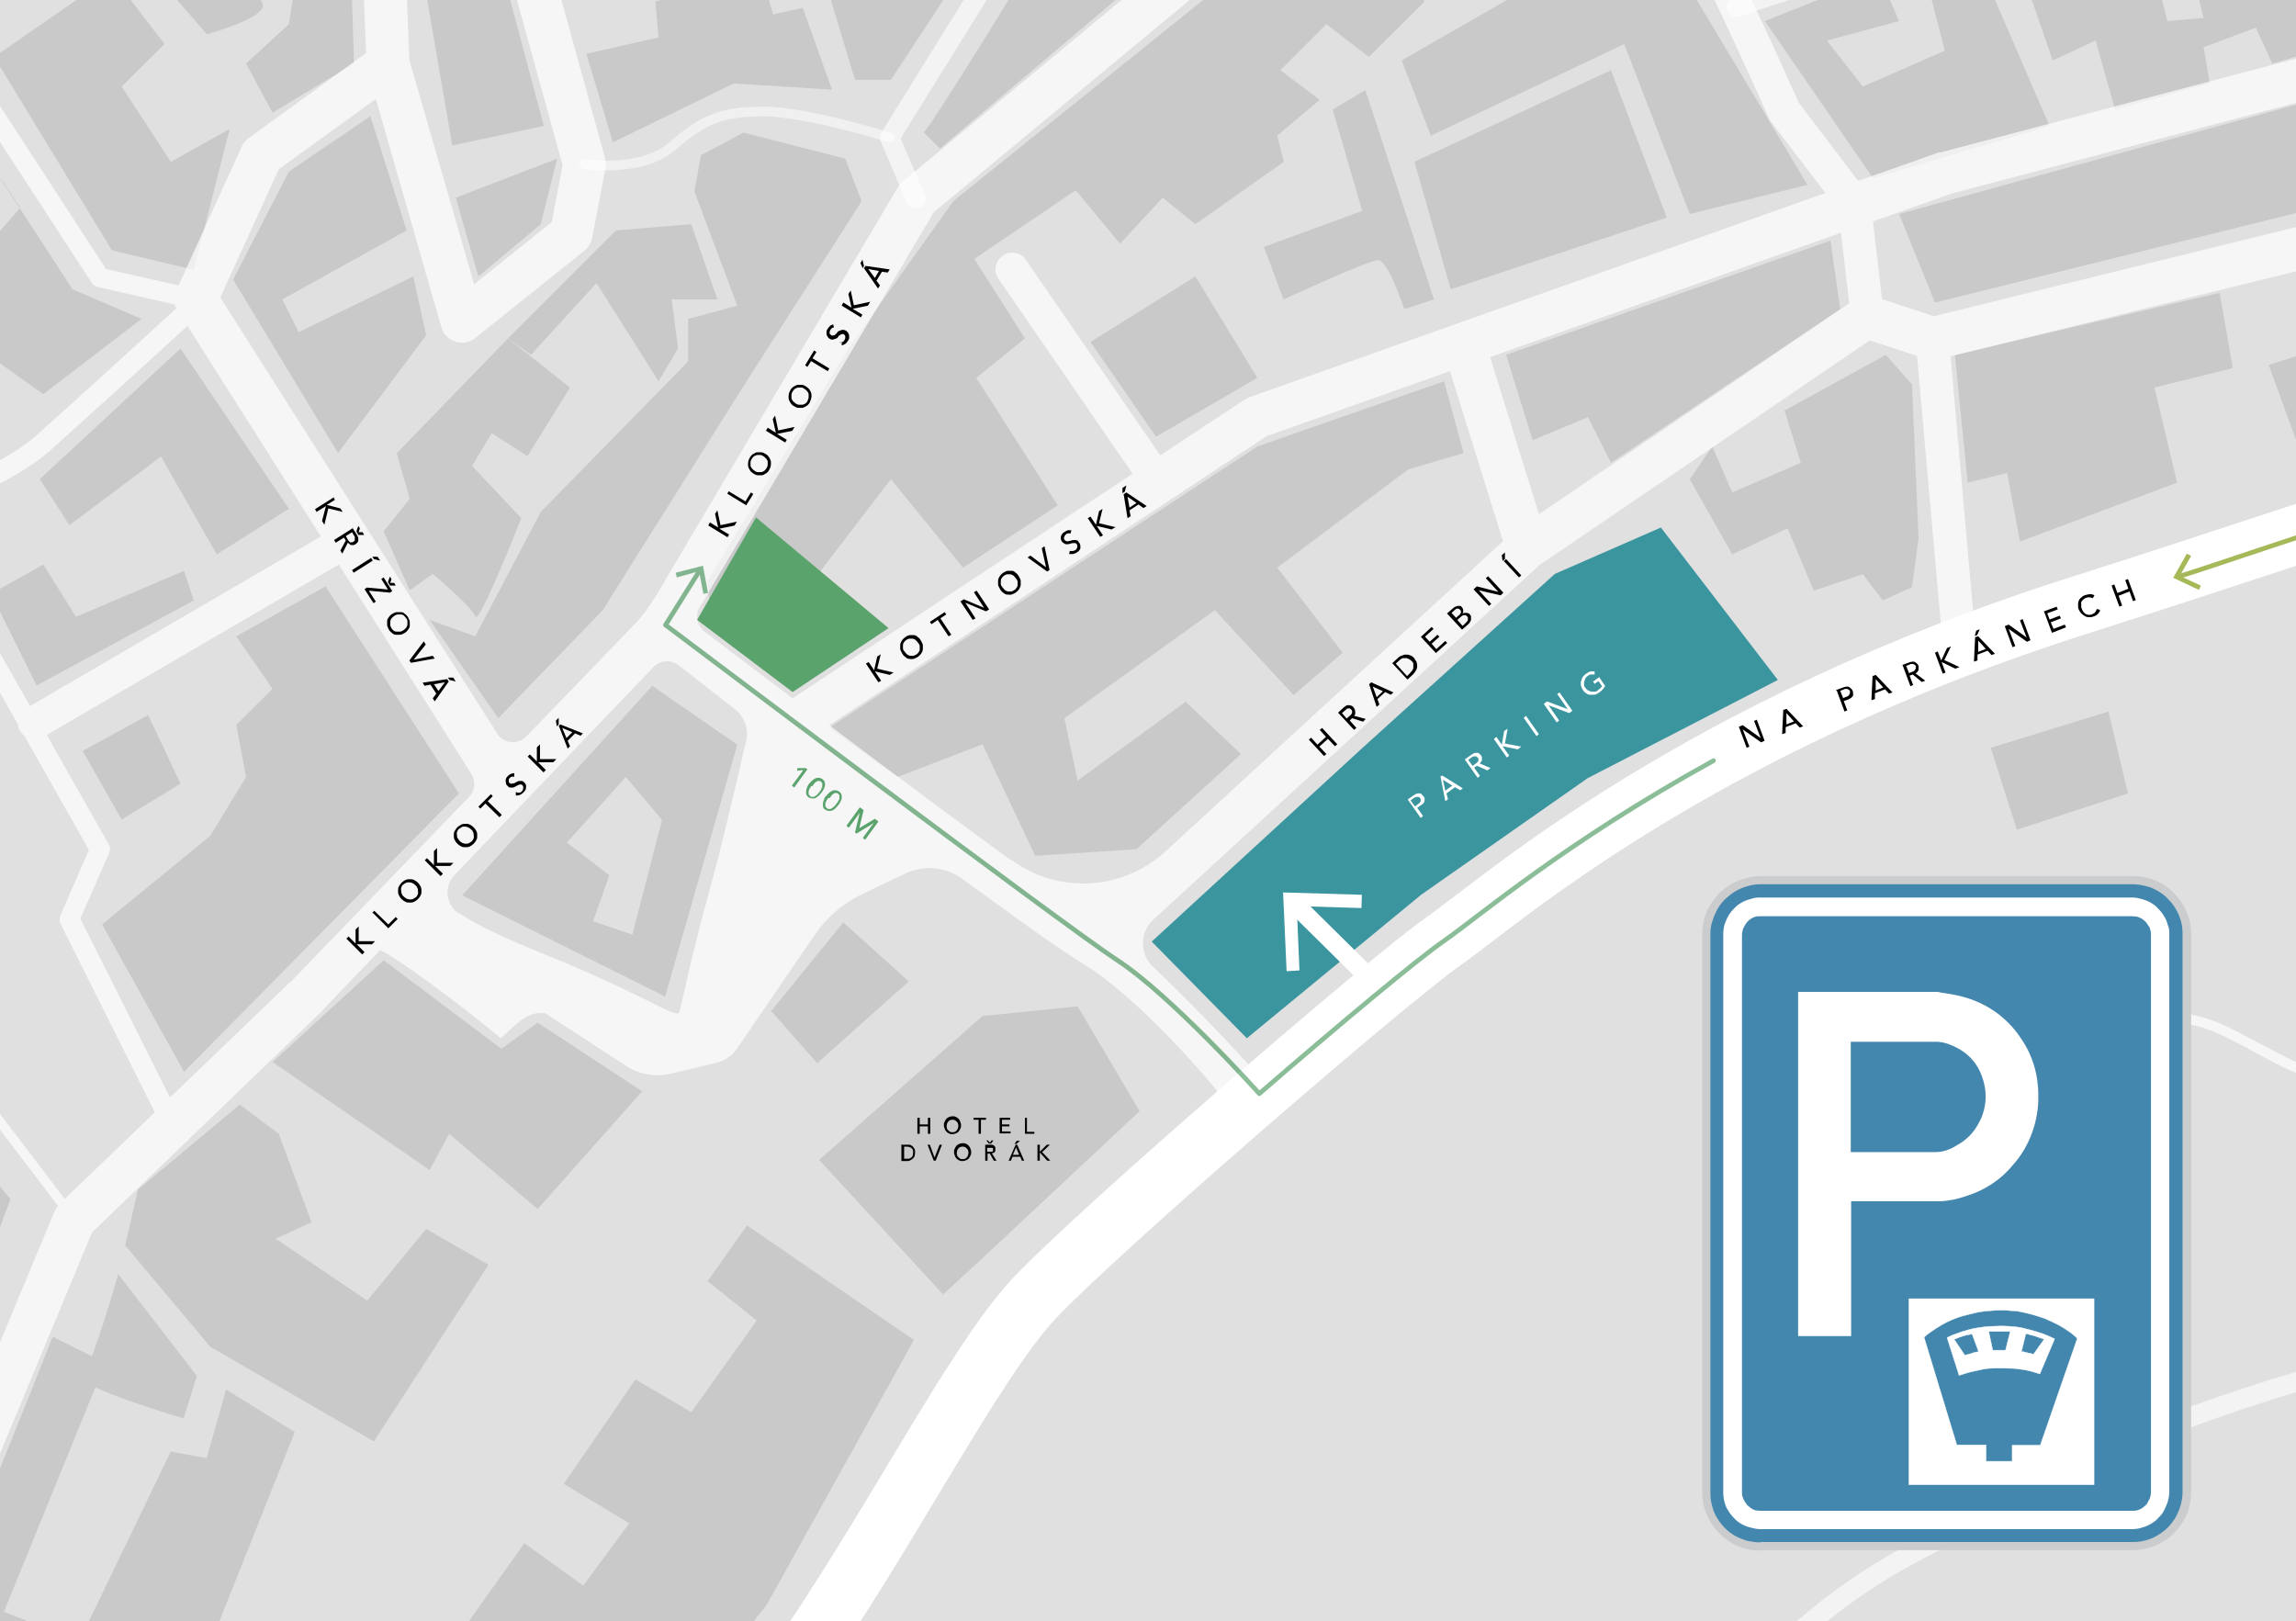 <?xml version="1.0" encoding="UTF-8"?><svg id="Layer_2" xmlns="http://www.w3.org/2000/svg" xmlns:xlink="http://www.w3.org/1999/xlink" version="1.1" viewBox="0 0 588.9 415.8"><rect x="0" y="0" width="588.9" height="415.8" fill="#333333" stroke="none"/><!--Generator: Adobe Illustrator 29.8.1, SVG Export Plug-In . SVG Version: 2.1.1 Build 2)--><defs><style>.st0, .st1, .st2, .st3, .st4, .st5, .st6, .st7, .st8 {
        fill: none;
      }

      .st9 {
        fill: #3b959f;
      }

      .st10 {
        fill: #4487ae;
      }

      .st10, .st11, .st12 {
        fill-rule: evenodd;
      }

      .st11, .st13 {
        fill: #fff;
      }

      .st1 {
        stroke-width: 4.8px;
      }

      .st1, .st3, .st4, .st6, .st7 {
        stroke: #fff;
      }

      .st1, .st8 {
        stroke-miterlimit: 10;
      }

      .st14, .st15, .st4, .st7, .st8, .st16 {
        isolation: isolate;
      }

      .st2 {
        stroke: #5aa36c;
      }

      .st2, .st3, .st4, .st5, .st7 {
        stroke-linecap: round;
        stroke-linejoin: round;
      }

      .st2, .st5 {
        stroke-width: 1.2px;
      }

      .st17 {
        fill: #c9c9c9;
      }

      .st18 {
        fill: #5aa36c;
      }

      .st12 {
        fill: #cbccce;
      }

      .st3 {
        stroke-width: 15.1px;
      }

      .st19 {
        fill: #809b11;
      }

      .st15 {
        fill: #f8ffff;
      }

      .st15, .st8 {
        opacity: .2;
      }

      .st20 {
        opacity: .7;
      }

      .st4 {
        opacity: .6;
        stroke-width: 5px;
      }

      .st5 {
        stroke: #809b11;
      }

      .st21 {
        opacity: 0;
      }

      .st6 {
        stroke-miterlimit: 2.6;
        stroke-width: .1px;
      }

      .st22 {
        clip-path: url(#clippath);
      }

      .st7 {
        opacity: .5;
        stroke-width: 2.5px;
      }

      .st8 {
        stroke: #f8ffff;
        stroke-width: 11.8px;
      }

      .st16 {
        fill: #e0e0e0;
      }</style><clipPath id="clippath"><rect class="st0" width="588.9" height="415.8"/></clipPath></defs><g id="Layer_3"><g><g class="st22"><g><path class="st16" d="M-251.9-142.6l60.4-19L-20.2-337.4v-29.1l24.6-32.5,34.7-50.4,25.7,1.1,14.6-30.2-10.1-22.4,17.9-2.2,7.8-15.7,21.3-3.4,25.7-28,104.1-20.2s3.4-16.8,11.2-17.9c7.8-1.1,76.1-34.7,76.1-34.7l13.4-26.9,98.5-51.5,111.9-6.7-86.2-5.6,1.1-33.6-80.6-6.7-185.8,86.2-22.4-1.1-42.5-54.8-56,49.2-14.6-11.2-160.1,1.1,6.7-80.6,106.3-4.5,35.8,16.8s79.5-19,82.8-19,15.7-14.5,15.7-14.5l118.7-15.7-23.5,35.8-92.9,24.6-6.7,9,6.7,9,56-19,51.5-14.5,22.4-36.9,72.8-32.5,189.2,5.6,100.7-49.2,79.5-24.6,34.7-2.2,17.9,4.5,28,16.8,19,21.3,31.3,10.1h15.7l-10.1-13.4-34.7-11.2-15.7-25.7-41.4-16.8,20.2-66h1171.9V761.8l-33.6-68.3-39.2-41.4-132.1-127.6s-61.6-44.8-78.3-56c-16.8-11.2-86.2-43.6-129.8-52.6-43.7-9-111.9-22.4-179.1-24.6s-152.2-4.5-225-1.1-227.2,12.3-238.4,12.3-76.1,4.5-89.5-2.2-44.8-17.9-44.8-17.9l-39.2-1.1-77.2,25.7-79.5,10.1-70.5,33.6s-57.1,16.8-79.5,24.6c-22.4,7.8-104.1,94-134.3,143.3s-82.8,120.9-82.8,120.9c0,0-28,53.7-38.1,71.6-10.1,17.9-71.6,175.7-76.1,183.6s-69.4,115.3-69.4,115.3c0,0-53.7,180.2-61.6,203.7-7.8,23.5-33.6,52.6-39.2,63.8-5.6,11.2-90.7,68.3-90.7,68.3,0,0-38.1,21.3-79.5,21.3s-67.2,1.1-67.2,1.1c0,0-99.6-16.8-114.2-17.9s-64.9-7.8-64.9-7.8c0,0-51.5-28-68.3-38.1-16.8-10.1-51.5-26.9-51.5-26.9,0,0-73.9-23.5-106.3-41.4-32.5-17.9-95.1-61.6-114.2-69.4-19-7.8-71.6-45.9-104.1-81.7-32.5-35.8-92.9-100.7-124.2-148.9s-36.9-63.8-50.4-100.7-19-68.3-19-68.3l80.6-38.1,3.4-14.5s-23.5-3.4-26.9-3.4-59.3,28-59.3,28l-12.3-29.1s1.1-99.6,14.6-147.8,13.4-76.1,13.4-76.1l-4.5-78.4-20.2-86.2,25.7-29.1,81.7-57.1,13.4-14.5,120.9-26.9-109.7-135.4-116.4-54.8-72.8-63.8,216-1.1,138.8,108.6,30.2,13.4,70.5,5.6-41.4,97.4-17.9,33.6-34.7,17.9-30.2-10.1v28l44.8,78.4-86.2,94,28,68.3-16.8-4.5-82.8,122-2.2,33.6-6.7,17.9,7.8-4.5,7.8-16.8,3.4-30.2,76.1-111.9,21.3,1.1,2.2-14.5,107.5-59.3h49.2l7.8-11.2,62.7,9,6.7,10.1s73.9,7.8,80.6,10.1,62.7,26.9,62.7,26.9l79.5,35.8,34.7,20.2,115.3-58.2,22.4,49.2,94-47,41.4-23.5,28-3.4L-5.7,368.9l-92.9-59.3-11.2,48.1-63.8-16.8-63.8,5.6-7.8-23.5,5.6-48.1,53.7-31.3-21.3-43.6,50.4-14.6,22.4-39.2,42.5-14.6-26.9-68.3-3.4-23.5-28-15.7-40.3-87.3-40.3-3.4-25.7-56,4.5-20.2h0v.2h.1Z"/><polygon class="st17" points="510.6 191.8 540.8 182.5 545.8 203.5 517.3 212.8 510.6 191.8"/><path class="st17" d="M29.6-18.1l23.5,26.9s15.1-4.2,14.3-7.6c-.8-3.4-21.8-32.7-21.8-32.7l-16,13.4h0Z"/><polygon class="st17" points="76.6 -9.7 90 -8.9 90.8 16.3 69.9 28.9 63.1 16.3 74.1 6.2 76.6 -9.7"/><polygon class="st17" points="108.5 -6.3 127.8 -11.4 139.5 32.3 116 37.3 108.5 -6.3"/><path class="st17" d="M30.4,326.9l20.1,26-3.4,10.9s-28.5-8.4-26-10.9,9.2-26,9.2-26h.1Z"/><path class="st17" d="M13.6,342.9l13.4,6.7L1,413.4l19.3,7.6,23.5-48.7,9.2,1.7,5-17.6,17.6,10.9-37.8,94.9,16,1.7,3.4-11.8,59.6-.8,1.7,36.9-17.6.8-1.7,38.6-40.3.8-4.2-29.4.8-8.4-8.4-.8-.8,10.1L.1,498.2l17.6-56.2s-42-16.8-38.6-18.5c3.4-1.7,34.4-80.6,34.4-80.6h0Z"/><polygon class="st17" points="-20 279.9 2.7 307.6 -6.5 332 -25.8 325.2 -18.3 303.4 -30.9 289.1 -20 279.9"/><path class="st17" d="M-49.3-36.6l10.1,10.9,24.3-10.1-17.6-27.7,7.6-8.4-70.5-116.7,20.2-17.6,13.4,21L-3.9-217.1,81.6-76.9-83.8,33.1s-15.1-16.8-11.8-19.3,24.3-15.9,24.3-15.9l-6.7-13.4,28.5-21h.2ZM-23.3-107.1l37.8-21.8-28.5-43.6-34.4,21,25.2,44.5h0ZM6.9-50l34.4-19.3-13.4-22.7-21,15.9-9.2-10.1-8.4,6.7L6.9-50Z"/><polygon class="st17" points="230.2 -37.4 230.2 -25.6 208.4 -15.6 219.3 20.5 228.5 20.5 262.1 -30.7 230.2 -37.4"/><polygon class="st17" points="150.4 13.8 168.9 9.6 168.1 .4 194.9 -8 198.3 3.7 205.9 2 213.4 23 188.2 21.4 157.2 36.5 150.4 13.8"/><polygon class="st17" points="359.5 15.5 394.7 -4.7 433.4 -3 463.6 47.4 433.4 54.9 416.6 11.3 367 34.8 359.5 15.5"/><polygon class="st17" points="511.4 -28.2 540 -30.7 542.5 -13.1 550.9 -14.7 555.9 5.4 565.2 4.6 563.5 -2.2 577.7 -3.8 576.1 -11.4 562.6 -10.5 561 -22.3 586.1 -24 610.5 -24 620.5 5.4 582.8 16.3 578.6 7.1 565.2 12.1 566.8 21.4 542.5 28.1 537.5 10.4 526.5 15.5 511.4 -28.2"/><polygon class="st17" points="506.4 -12.2 525.7 32.3 480.4 45.7 452.7 5.4 482 -6.3 487.1 5.4 468.6 10.4 477.8 22.2 498.8 13 493 -9.7 506.4 -12.2"/><path class="st17" d="M236.9,34c4.6-4.6,71.8-116.3,71.8-116.3l51.6-41.6,10.9,21.8-36.9,61.3-93.2,78.9-4.2-4.2h0Z"/><polygon class="st17" points="-18.3 80.1 5.2 53.3 .2 45.7 -4.9 50.7 -14.9 43.2 -30 50.7 -36.8 39.8 -43.5 43.2 -51 31.4 -21.6 15.5 -3.2 40.7 18.6 74.2 36.3 81.8 11.1 101.1 -18.3 80.1"/><path class="st17" d="M101.8,116.2l28.5-29.4,15.9,12.6-10.9,17.6-9.2-5.9-5,8.4,12.6,13.4s-10.9,27.7-11.8,25.2-10.9-10.9-10.9-10.9l-5.9,4.2-6.7-15.1,6.7-8.4-3.4-11.8h0Z"/><polygon class="st17" points="60.6 163.2 83.5 150.4 117.7 203.5 47.2 274.9 26.2 237.1 53.9 214.4 63.1 199.3 60.6 185.9 69.9 176.7 60.6 163.2"/><polygon class="st17" points="21.2 192.6 38 183.4 46.3 201 31.2 210.2 21.2 192.6"/><polygon class="st17" points="41.3 117.1 55.6 142.2 74.1 130.5 46.3 89.4 10.2 122.9 17.8 134.7 41.3 117.1"/><polygon class="st17" points="-2.3 152.3 11.1 144.8 19.5 158.2 47.2 146.4 49.7 154 9.4 175.8 -2.3 152.3"/><polygon class="st17" points="74.1 44 95 29.8 104.3 59.1 72.4 76.8 76.6 85.2 106 70.9 109.3 86 86.7 116.2 59.8 71.7 74.1 44"/><polygon class="st17" points="-1.5 14.6 28.7 -6.3 42.2 11.3 31.2 22.2 43.8 41.5 58.9 33.1 49.7 69.2 28.7 64.2 -1.5 14.6"/><polygon class="st17" points="116.9 50.7 142.9 40.7 138.7 57.5 122.7 70.9 116.9 50.7"/><polygon class="st17" points="130.3 86.8 158 59.1 177.3 57.5 184 76.8 172.3 76.8 173.9 89.4 168.9 97.8 153 72.6 136.2 91 130.3 86.8"/><path class="st17" d="M118.6,229.6l48.7-53.7,21.8,15.1-18.5,64.6-52.1-26h0ZM160.5,199.3l-15.1,16.8,10.9,8.4-4.2,11.8,10.1,3.4,7.6-29.4-9.2-10.9h-.1Z"/><polygon class="st17" points="69.9 272.4 110.2 300.1 115.2 290.8 137.9 310.1 164.7 279.9 137.9 262.3 128.6 269 98.4 246.3 69.9 272.4"/><polygon class="st17" points="61.5 283.3 71.5 290.8 79.9 313.5 70.7 317.7 94.2 333.6 109.3 315.2 125.3 324.4 95.9 369.7 53.9 345.4 32.1 319.4 35.4 305.1 61.5 283.3"/><polygon class="st17" points="179.8 39.8 190.7 34 216.8 40.7 221 51.6 189.9 100.3 154.6 156.5 127.8 184.2 110.2 159 121.9 163.2 138.7 131.3 176.5 92.7 176.5 81.8 189.1 78.4 178.1 49.1 179.8 39.8"/><polygon class="st17" points="209.2 148.1 222.6 159 202.7 176.4 182.4 160.7 181.5 149 217.6 89.4 244.5 51.6 347.7 -31.5 401.5 -107.1 420.8 -107.9 425 -20.6 402.3 -20.6 390.5 -13.9 383.8 -25.6 389.7 -29.9 383.8 -40.8 375.4 -37.4 380.5 -22.3 370.4 -14.7 365.4 -18.9 355.3 -13.9 365.4 .4 351.1 14.6 340.2 6.2 328.4 18 338.5 25.6 327.6 34.8 329.3 41.5 306.6 57.5 298.2 50.7 287.3 62.5 275.9 48.8 249.9 66.4 262.9 86.8 250.4 96.9 271.3 129.6 247 145.6 228.5 122.9 209.2 148.1"/><polygon class="st17" points="279.7 87.7 306.6 70.9 322.5 96.9 296.5 112 279.7 87.7"/><path class="st17" d="M324.2,63.3l25.2-9.2-7.6-26,8.4-5,17.6,53.7-7.6,2.5s-4.2-12.6-6.7-12.6-24.3,10.1-24.3,10.1l-5-13.4h0Z"/><polygon class="st17" points="362.8 41.5 413.2 18 427.5 55.8 372.1 74.2 362.8 41.5"/><polygon class="st17" points="666.7 66.7 670.9 89.4 589.5 114.5 581.9 93.6 666.7 66.7"/><polygon class="st17" points="569.3 75.1 572.7 94.4 552.6 99.4 558.4 123.8 518.1 138.9 514.8 121.3 504.7 123.8 501.4 91 569.3 75.1"/><polygon class="st17" points="457.7 105.3 483.7 91 490.4 98.6 492.1 138.1 490.4 150.6 482.9 154 477.8 147.3 465.2 151.5 458.5 135.5 444.3 142.2 433.4 122.9 439.2 114.5 444.3 126.3 461.9 118.7 457.7 105.3"/><polygon class="st17" points="375.4 116.2 370.4 97.8 322.5 114.5 212.6 186.7 230.2 199.3 252 190.9 265.5 219.5 291.5 217.8 318.3 193.4 304.1 180 276.4 200.2 273 184.2 311.6 156.5 331.8 178.3 344.4 167.4 327.6 145.6 361.2 120.4 375.4 116.2"/><polygon class="st17" points="386.3 91 469.5 61.7 472 79.3 413.2 118.7 407.3 107 393.1 112.9 386.3 91"/><polygon class="st17" points="487.1 54.9 599.6 23.9 608 49.9 496.3 77.6 487.1 54.9"/><polygon class="st17" points="216.3 236.6 233.1 251.7 209.6 272.7 197.8 259.3 216.3 236.6"/><polygon class="st17" points="210.1 297.5 252 260.6 276.4 258.1 292.3 285 252 322.7 241.9 332 210.1 297.5"/><polygon class="st17" points="234.4 343.7 196.6 411.7 168.1 447.8 120.2 415.9 134.5 395.8 149.6 406.7 161.4 390.7 144.6 380.6 163 353.8 177.3 362.2 194.1 338.7 181.5 328.6 191.6 314.3 234.4 343.7"/><path class="st8" d="M1198.7-769.4l-89.5-63.8s-32.5-51.5-75-68.3-66-20.2-108.6,16.8c-42.5,36.9-64.9,42.5-86.2,24.6s-39.2-64.9-136.5-35.8c-97.4,29.1-131,59.3-148.9,64.9s-162.3-12.3-204.8,0-68.3,32.5-78.4,47-12.3,22.4-12.3,22.4c0,0-64.9,12.3-98.5,32.5s-61.6,66-87.3,73.9c-25.7,7.8-141,13.4-156.7,17.9s-68.3,20.2-68.3,20.2c0,0-54.8-28-68.3-12.3s-59.3,96.3-57.1,126.5,33.6,68.3,40.3,90.7c6.7,22.4,17.9,66,12.3,85.1s-25.7,42.5-49.2,49.2c-23.5,6.7-72.8,1.1-103-9s-50.4-5.6-70.5,5.6-166.8,66-195.9,69.4-5.6,41.4-5.6,41.4l5.6,25.7-7.8,29.1s3.4,44.8,24.6,79.5c21.3,34.7,158.9,127.6,158.9,127.6,0,0,128.7,113.1,148.9,132.1s31.3,26.9,45.9,89.5c14.5,62.7,15.7,95.1-11.2,114.2-26.9,19-158.9-11.2-239.5-15.7s-119.8-24.6-148.9-7.8c-29.1,16.8-100.7,72.8-100.7,72.8-49.6,38.8-72.2,58.9-100,86.6-27.7,27.7-78.1,113.3-78.1,113.3,0,0-20.2,20.2-20.2,35.3s-7.5,30.2-15.1,42.8c-7.5,12.6-42.8,60.4-42.8,60.4l-110.8,45.3"/><path class="st15" d="M1879.2,645.4c-26.9-24.6-122-127.6-231.7-185.8s-232.8-61.6-389.5-66c-156.7-4.5-369.4,16.8-410.8,13.4-41.4-3.4-69.4-15.7-81.7-17.9s-52.6,14.5-82.8,22.4c-30.2,7.8-95.1,19-95.1,19,0,0-20.2,11.2-42.5,19-22.4,7.8-52.6,21.3-91.8,29.1-39.2,7.8-90.7,70.5-162.3,166.8-71.6,96.3-99.6,151.1-141,255.2-41.4,104.1-97.4,202.6-97.4,202.6,0,0-91.8,237.8-93.5,254.6s-31.9,38.6-38.6,43.7c-6.7,5-65.5,48.7-75.6,53.7s-62.1,16.8-72.2,16.8h-70.5l-3.4,11.8-73.9-10.1-20.1-10.1s-77.2-10.1-102.4-20.2-52-38.6-92.3-52.1-70.5-20.2-70.5-20.2l-191.4-105.8-33.6-35.3s-97.4-90.7-100.7-97.4-70.5-63.8-94-107.4c-23.5-43.7-45.3-119.2-45.3-127.6s-21.8-65.5-21.8-72.2,8.4-125.9,8.4-125.9l-95.7,85.6s-3.4,105.8,3.4,124.2,36.9,104.1,42,114.2c5,10.1,42,72.2,43.7,92.3s31.9,60.4,50.4,68.8,43.7,47,43.7,47l57.1,40.3,68.8,47,43.7,50.4,43.7,35.3s45.3,26.9,63.8,30.2,100.7,40.3,100.7,40.3c0,0,73.9,33.6,87.3,36.9,13.4,3.4,47,10.1,67.2,16.8,20.1,6.7,57.1,18.5,110.8,52.1,53.7,33.6,89,53.7,152.8,58.8s92.3,8.4,129.3-16.8,47-60.4,78.9-78.9c31.9-18.5,65.5-47,80.6-77.2s53.7-117.5,70.5-152.8,74.4-209.9,74.4-209.9c0,0,7.8-44.8,33.6-114.2,25.7-69.4,73.9-113,90.7-137.7s47-49.2,92.9-99.6,136.6-96.3,181.3-123.1c44.8-26.9,175.7-54.8,209.3-66s25.7-20.2,57.1-40.3c31.3-20.1,58.2-29.1,132.1-24.6s98.5,4.5,147.8-2.2,58.2-17.9,166.8-11.2c108.6,6.7,158.9,17.9,250.7,50.4,91.8,32.5,201.5,110.8,235.1,147.8,33.6,36.9,195.9,259.7,195.9,259.7v-181.3s-64.9-91.8-91.8-116.4h-.6ZM-294.5,1515.6l-87.3-16.8,28.5,13.4-60.4-16.8,20.1-11.8,99.1,10.1-8.4,8.4,16.8,1.7-8.4,11.8h0ZM801.3,540.2c-5.6,4.5-15.7,14.5-39.2,16.8s-87.3,12.3-143.3,35.8-80.6,32.5-153.3,78.3c-72.8,45.9-103,85.1-122,110.8s-28,40.3-33.6,42.5-19-4.5-19-4.5c-6.7-4.5-7.8-19-1.1-28,6.7-9,64.9-171.2,148.9-214.9,83.9-43.7,134.3-43.7,214.9-42.5s129.8-1.1,139.9-4.5c10.1-3.4,13.4,5.6,7.8,10.1h0Z"/><path class="st3" d="M1339.7,84.6s-33.6,35.8-50.4,50.4-35.8,24.6-68.3,31.3-117.5,6.7-173.5,6.7-120.9-14.6-153.3-20.1c-32.5-5.6-216-33.6-237.3-32.5-26.8,1.4-52.6,12.3-123.1,34.7-99.2,31.5-148.9,76.1-163.4,86.2s-89.5,75-105.2,91.8c-15.7,16.8-38.1,61.6-62.7,96.3s-107.4,132.1-124.2,135.4-43.7-5.6-86.2-19c-42.5-13.4-66-14.5-86.2-6.7s-142.1,195.9-154.5,213.8c-12.3,17.9-154.5,246.2-198.1,277.6-43.6,31.3-115.3,6.7-172.4-4.5-57.1-11.2-87.3,22.4-113,57.1,0,0-239,313.4-291,389-52.1,75.6-57.1,191.4,1.7,258.6,58.8,67.2,65.5,65.5,107.5,104.1s82.3,127.6-36.9,246.8c-119.2,119.2-213.2,214.9-213.2,214.9"/><polyline class="st4" points="234.9 51 228.2 35.3 303.2 -85.5 410.7 -174"/><polyline class="st4" points="456 -167.9 495.8 -41.9 506.9 -18.4 445.4 1.8"/><path class="st4" d="M114.1-349.7l28-22.4s-12.3-33.6-17.9-41.4,40.3-33.6,48.1-36.9c7.8-3.4,80.6-24.6,96.3-24.6s62.7,5.6,88.4,5.6,79.5-11.2,107.5-26.9c28-15.7,53.7-48.1,53.7-48.1l22.4-31.3s31.3-10.1,61.6,4.5,101.9,92.9,156.7,155.6,131,201.5,150,248.5,35.8,111.9,35.8,111.9c0,0,291,98.5,301.1,105.2,10.1,6.7,4.5,42.5,4.5,52.6s5.6,30.2,26.9,42.5"/><path class="st4" d="M1975.5,701.3s-167.9-169.6-225.8-213.2c-57.9-43.6-104.9-71.4-177.1-89s-207.3-30.2-256-31.1c-48.7-.8-305.6,10.1-374.4,12.6-68.8,2.5-74.7-.8-136-13.4s-104.9-26.9-146.9-26-113.3,25.2-132.6,38.6-51.2,17.6-84.8,59.6c-33.6,42-304.7,349.2-304.7,349.2,0,0-80.6,195.6-85.6,214.1s-57.1,103.3-57.1,103.3c-25.2,26.9-50.4,55.4-50.4,55.4,0,0-48.7,45.3-63.8,67.2-15.1,21.8-97.4,109.1-167.9,114.2-70.5,5-131-31.9-169.6-42s-122.6-77.2-151.1-99.1c-28.5-21.8-65.5-57.1-65.5-57.1l-50.4-72.2"/><path class="st7" d="M149.9,42.1s14.6,2.2,22.4-4.5c7.8-6.7,12.3-9,23.5-9s32.5,6.7,32.5,6.7"/><g class="st20"><path class="st13" d="M962.6-54h-1.2c-2.6,0-4.8,1.8-5.4,4.3l-19.8,86-62.9,72.8c-.4.4-.7.9-.9,1.5l-3.8,9.1h0c-2.7-4-16.2-24.2-21.3-31.5-3.2-4.5-5.3-21.2-5.7-31.7,0-1.1-.4-2.2-1.1-3.1l-23.5-31.3c-.9-1.2-2.3-2-3.8-2.2L644.1.8h-.6c-.5,0-1,0-1.4.2l-144.4,38.1h-.4l-20.7,7.3-15.2-20c-2.6-5.9-20.3-45-24.8-51.7-2.6-3.9-2.1-32.2-1.8-49.1.1-7.6.3-15.4.3-22.4,0-27.9-6.7-72.9-6.8-73.4-.3-2.1-2.1-3.6-4.2-3.6s-.4,0-.6,0c-.3,0-.5.1-.7.2-.6-.2-1.3-.4-2-.4-1.9,0-3.7,1-4.7,2.6l-80.1,131.3-104.5,86.7c-.5.4-.9.9-1.2,1.4l-62.1,104.9c-1.7,2.8-3.6,5.4-5.9,7.7l-27.3,28.3c-2.2,2.2-5.9,1.9-7.5-.8L56.5,76.3l15-32.9,24.9-18,16.8,58.5c.5,1.8,1.9,3.2,3.6,3.7.5.2,1.1.3,1.7.3,1.2,0,2.5-.4,3.4-1.2l28-22.4c1-.8,1.7-2,2-3.3l3.4-17.9c.1-.8.1-1.7-.1-2.5l-17.9-64.9c-.7-2.4-2.8-4-5.3-4s-1,0-1.5.2c-2.9.8-4.7,3.9-3.8,6.8l17.6,63.7-2.8,14.6-19.9,15.9-16.6-57.5-5.6-140.9,10-58.8c.3-1.8-.3-3.6-1.6-4.9l-86.2-85-23.5-23.5c-1-1-2.4-1.6-3.9-1.6s-2.9.6-3.9,1.6c-2.2,2.1-2.2,5.6,0,7.8l23.5,23.5,84.1,83.1-9.6,56.5v1.1l2.1,52L-76.5,37.7c-1.1.7-1.4,2.2-.8,3.3L4.6,185.8c0,.6.2,1.2.6,1.7.3.5.7.9,1.1,1.3l16.5,29.2-7.3,16.8c-.3.7-.3,1.5,0,2.1l24.2,48.4-23.1,22.2c-9.3-12.2-78.2-102.7-88.5-116.2-6.9-9-23.4-18.4-37.9-26.6-9.6-5.4-18.6-10.6-23.8-15-8.8-7.4-19.1-21.6-27.4-33-4.2-5.8-7.8-10.8-10.5-13.8-7.8-8.9-61.7-58.3-105.3-95.3-31.4-26.6-64.1-42.9-94.7-47.3-11.5-1.6-19.9-10.2-28.8-19.2-2.8-2.8-5.6-5.7-8.6-8.4-10.9-9.9-50.8-37.4-69.9-50.6-2.5-1.7-4.7-3.2-6.4-4.4-13.2-9.1-52.9-37.5-69.4-49.2-7.8-5.6-53-32.5-54.9-33.6-.6-.4-1.4-.2-1.7.4s-.2,1.4.4,1.7c.5.3,47,28,54.8,33.5,16.5,11.8,56.2,40.1,69.4,49.3,1.7,1.2,3.9,2.7,6.4,4.4,19.1,13.2,58.8,40.5,69.6,50.3,2.9,2.6,5.7,5.5,8.5,8.3,8.8,9,17.9,18.2,30.2,20,30,4.3,62.3,20.5,93.4,46.7,43.6,36.9,97.4,86.2,105.1,95,2.6,2.9,6.2,7.9,10.3,13.7,8.4,11.6,18.8,25.9,27.9,33.5,5.4,4.5,14.5,9.7,24.2,15.2,14.3,8.2,30.6,17.4,37.2,26,10.4,13.6,80.2,105.3,88.7,116.4-.4.5-.8,1-1,1.6l-89.5,214.9c-.6,1.4-.6,2.9,0,4.2.6,1.4,1.6,2.4,3,3,.7.3,1.4.4,2.1.4,2.2,0,4.2-1.3,5.1-3.4L23.6,316.1l58.5-56.3h0c0-.1,15.4-16.1,15.4-16.1,4.8,2.2,19.8,13.4,31,22.6,4.6-4.4,7.2-7,11.4-6.4l20.7,13.5c3.4,2.2,7.5,2.9,11.4,2l11.7-2.8c2.2-.5,4-1.8,5.3-3.6l19.9-29.1c3.1-4.6,7.4-8.3,12.5-10.7l10.9-5.2c4.7-2.2,10.3-1.7,14.5,1.4,1.6,1.2,3.2,2.4,4.7,3.4l9.1,6.6c8.3,6,14.1,9.9,17.2,11.8,14.9,9,34.1,32.1,34.2,32.4.8,2.1,2.9,3.6,5.2,3.6s1.3-.1,2-.4c1.4-.5,2.5-1.5,3.1-2.9.6-1.3.6-2.8.1-4.2-.4-1-13.5-15.2-26.7-27.8-3.4-3.2-3.4-8.7,0-11.9l99.2-91.1,84.7-57.6,12.1,4,6.4,72c.2,2.2,2,3.9,4.2,3.9s.3,0,.4,0c2.3-.2,4.1-2.3,3.9-4.6l-6.3-71.2,174.7-43,10,42c.6,2.5,2.8,4.2,5.4,4.2s.5,0,.8,0l72.8-10.1c2.2-.3,4-1.8,4.5-3.9l4.5-15.7c.4-1.4.2-2.9-.5-4.2s-1.9-2.2-3.3-2.6c-.5,0-1-.2-1.5-.2-2.5,0-4.6,1.7-5.3,4l-3.5,12.2-64.2,8.9-8.9-37.2,29.5-7.3c1.8-.5,3.3-1.8,3.9-3.6l4.7-14,85.6,9.6,21.1,28.1c.4,7.5,2,28.1,7.7,36,4.7,6.5,16.8,24.6,20.2,29.8v20.7c0,2.6,1.9,4.9,4.4,5.4.3,0,.7.1,1.1.1,2.2,0,4.2-1.3,5.1-3.4l13.1-31.6,63.2-73.2c.6-.7,1-1.5,1.2-2.4l20.2-87.3c.7-3-1.2-5.9-4.1-6.6h-.2,0ZM239.2,54.7l104.5-86.7c.5-.4.9-.8,1.2-1.4l76.4-125.3c1.9,14.6,5.3,42.7,5.3,62s-.1,14.8-.3,22.3c-.5,29.6-.7,48.1,3.2,54,3.7,5.5,20.1,41.5,24.3,50.9.1.3.3.6.5.8l13.9,18.2-147.8,52.4c-.4.2-.8.3-1.2.6l-21.6,14.3-34.5-50.2c-.8-1.2-2.1-1.8-3.5-1.8s-1.7.3-2.4.8c-.9.6-1.6,1.6-1.8,2.7s0,2.2.7,3.2l34.4,50-87.2,57.6c-9.1-6.9-17.2-13-22.6-17.1-1.9-1.5-2.5-4.2-1.2-6.3l59.8-100.9h-.1ZM90.7-67.7l3.2,81.3-30.1,21.8c-.8.6-1.4,1.3-1.8,2.2l-16.2,35.6-18.6-4.2L-15.6,3.2l106.2-70.8h0ZM-21.6,129.2l-50.1-88.5L-19.8,6,23.5,72.5c.4.6.9.9,1.5,1.1l19.9,4.5c0,.4.2.8.4,1.1h-.2c-.3.3-25.9,23.7-35.8,32.5-9.6,8.5-29.1,15.1-29.3,15.2-1,.3-1.6,1.2-1.7,2.2h0ZM-20.2,131.6c.3.2.7.3,1.1.3s.5,0,.8-.1c.8-.3,20.8-7,31.1-16.2,9.2-8.2,31.5-28.5,35.3-32l34.2,54L7.7,181.1l-28-49.4h0ZM74.4,251.9l-30.8,29.6-23-45.9,7.4-16.8c.3-.7.3-1.6-.1-2.2l-15.9-28.1,74.9-43.7,34,53.7c1.2,1.9.9,4.3-.6,5.9l-45.8,47.5h0ZM117.6,234.2c-3.3-2.2-3.8-6.9-1-9.8l51-53.3c1.7-1.8,4.4-2,6.4-.5,4.2,3.2,8.4,6.6,14.5,11.3,2.4,1.9,3.6,5,2.9,8-1.9,8.3-5.8,25.3-9.3,38-6.9,25.2-7.2,31-8.1,32h-.4c-2.5,0-9.7-5.4-35.8-15.9-7.9-3.2-15.3-6.6-20.2-9.9h0ZM259.4,220.7c-14-10.2-31.4-23.1-46.7-34.7l112.1-74.1,47.1-16.7,13.6,43.6-86.6,79.6c-10.9,10-27.4,11-39.4,2.2h-.1ZM394.7,131.8l-12.5-40.2,90-31.9,2.1,18.1-79.6,54.1h0ZM709.8,28.5l-213.8,52.6-13.3-4.4-2.3-19.9,20.3-7.2,143.2-37.7,68.8,7.8-3,8.9h0Z"/><g><path class="st2" d="M439.5,195.1c-38.3,21.1-60.3,40.1-69.1,46.2-6.8,4.7-26.6,21.2-47.4,39.2,0,0-22.6-25.2-36.4-34.2s-115.9-86-115.9-86l8.9-14.2"/><polygon class="st18" points="181.6 152.1 180.4 152.3 179.3 146.5 173.6 148.1 173.3 146.9 180.3 145.1 181.6 152.1"/></g><g><path class="st5" d="M806.6,139.3c-62.8-9.3-136.6-18.9-149.7-18.9-20,0-83.5,23.1-98.2,27.5"/><polygon class="st19" points="560.9 142 562 142.6 559.1 147.7 564.5 150.2 564 151.3 557.4 148.2 560.9 142"/></g><path class="st13" d="M1280.5,148c-1-1-2.6-1-3.6,0s-1,2.6,0,3.6c.4.4.6.8.4,1.6-1.3,5.3-17.1,16.9-48,26.1-19.1,5.7-42.9,8.2-63.9,10.3-16,1.6-29.8,3.1-39.3,5.6-10.3,2.8-49.5,16.8-90.9,31.7-47.8,17.1-97.2,34.9-109.7,38-13,3.3-34.7,1.5-55.6-.3-15.8-1.3-30.6-2.5-40.6-1.5-21.4,2.4-108.4,30.3-137,39.5-2.1.7-3.9,1.3-5.3,1.7-2,.6-4,1.5-6,2.4-2.4-4.4-11.5-19.9-22.7-21.9-3.2-.6-8.6-1.2-14.8-2-17.9-2.2-45-5.6-56.5-11.3-3-1.5-5.7-3-8.1-4.2-10.3-5.6-16.5-8.9-29.6-7.1-.7.1-1.2.7-1.1,1.4,0,.7.7,1.2,1.4,1.1,12.2-1.8,18.2,1.5,28,6.8,2.4,1.3,5.1,2.8,8.2,4.3,11.8,5.9,39.2,9.3,57.3,11.5,6.2.8,11.6,1.4,14.7,2,9.9,1.8,18.6,16.4,20.9,20.6-18.4,9.7-35,29.9-35.8,30.9-.9,1.1-.7,2.7.4,3.5.5.4,1,.6,1.6.6s1.5-.3,2-.9c.2-.3,21.6-26.4,41.6-32.8,1.4-.5,3.2-1,5.3-1.7,28.5-9.1,115.2-37,136-39.3,9.5-1,24.1.2,39.6,1.5,21.3,1.8,43.4,3.6,57.2.2,12.7-3.2,62.2-20.9,110.1-38.1,41.4-14.8,80.5-28.9,90.5-31.6,9.1-2.4,22.7-3.9,38.5-5.5,21.2-2.2,45.3-4.6,64.8-10.5,28-8.4,49.2-20.6,51.5-29.7.6-2.4,0-4.7-1.7-6.4h.2,0Z"/></g><g class="st21"><g><polygon class="st13" points="472.2 353.2 486.8 376.7 471.1 389 455.5 365.5 472.2 353.2"/><path class="st13" d="M451,381.2l9,15.7-28,23.5-42.5,53.7-21.3-16.8,25.7-24.6-7.8-10.1s5.6-13.4,9-11.2c3.4,2.2,7.8,7.8,7.8,7.8l48.1-38.1h0Z"/></g><polygon class="st13" points="583.6 250.5 629.8 261.5 628.1 274 581.1 263.1 583.6 250.5"/><polygon class="st13" points="601.2 292.5 612.2 327.8 577.7 338.7 572.7 324.4 576.9 321 571.9 301.7 601.2 292.5"/><polygon class="st13" points="534.1 326.9 555.9 319.4 563.5 340.4 540 348.8 534.1 326.9"/><polygon class="st13" points="499.7 328.6 489.6 312.7 521.5 299.2 529 317.7 499.7 328.6"/><polygon class="st13" points="509.7 335.3 519 358 498 365.5 491.3 342 509.7 335.3"/></g><g class="st14"><g class="st14"><path class="st13" d="M-334.2-451.8l-15,5.7-2.3-5.9,36.4-13.9,2.3,5.9-15,5.7,15.5,40.7-6.3,2.4-15.5-40.7h-.1Z"/></g></g><g class="st14"><g class="st14"><path class="st13" d="M45.9-567.5l6-1.2,30.5,44.9-7.8,1.5-7.3-11.2-23.3,4.5-2.5,13.1-7.8,1.5,12.1-53.2h.1ZM48.7-581.3l8.9-1.7-8.4,12-5.7,1.1,5.3-11.4h0ZM63.8-538.8l-13.5-20.7h0l-4.9,24.3,18.6-3.6h-.2Z"/></g></g><g class="st14"><g class="st14"><path class="st13" d="M436.3-610.2l17.3-.3c2.2,0,4.2.2,6,.7,1.9.5,3.5,1.2,4.8,2.2,1.4,1,2.4,2.3,3.2,3.8.8,1.6,1.2,3.4,1.3,5.5,0,2.9-.7,5.2-2.3,7.1-1.6,1.8-3.6,3.2-6.1,4.1h0c1.5.2,2.9.6,4.3,1.2,1.3.7,2.5,1.5,3.5,2.6s1.8,2.4,2.4,3.8c.6,1.4.9,3,.9,4.7s-.4,4.3-1.3,6-2.1,3.2-3.7,4.4-3.4,2.1-5.5,2.8c-2.1.6-4.4,1-6.8,1l-17.1.3-.9-49.9h0ZM443.4-589.6l9.2-.2c1.3,0,2.5-.2,3.6-.4,1.1-.3,2.1-.7,2.9-1.4.8-.6,1.5-1.4,2-2.4s.7-2.1.7-3.5c0-2-.7-3.7-2-5.1-1.3-1.4-3.3-2.1-6-2.1l-10.6.2.3,14.8h-.1ZM443.8-566.3l9.9-.2c1,0,2.2,0,3.4-.4,1.2-.2,2.4-.7,3.5-1.3,1.1-.7,2-1.5,2.7-2.6s1.1-2.5,1.1-4.3c0-3-1.1-5.2-3-6.6-2-1.4-4.6-2.1-7.9-2.1l-10,.2.3,17.3h0Z"/></g></g><g class="st14"><g class="st14"><path class="st13" d="M853.2-530.7c-3.8-.6-7.1-1.8-10.1-3.7s-5.4-4.1-7.2-6.8c-1.9-2.7-3.2-5.7-4-9.1-.8-3.4-.9-6.9-.3-10.5.6-3.7,1.8-7,3.6-9.9,1.8-3,4-5.4,6.6-7.4s5.6-3.3,9-4.2c3.4-.8,6.9-.9,10.7-.3,3.8.6,7.1,1.8,10.1,3.7,2.9,1.8,5.4,4.1,7.2,6.8,1.9,2.7,3.2,5.7,4,9.1.8,3.4.9,6.9.3,10.5-.6,3.7-1.8,7-3.6,9.9s-4,5.4-6.6,7.4-5.6,3.3-9,4.2c-3.4.8-6.9.9-10.7.3ZM854.2-537c2.8.5,5.5.3,7.9-.3,2.4-.7,4.6-1.8,6.5-3.3s3.5-3.4,4.8-5.6c1.3-2.2,2.1-4.7,2.6-7.4.4-2.7.4-5.3,0-7.8-.5-2.5-1.4-4.8-2.8-6.8-1.3-2-3.1-3.7-5.2-5.2-2.1-1.4-4.6-2.3-7.4-2.8-2.8-.5-5.5-.3-7.9.3-2.4.7-4.6,1.8-6.5,3.3s-3.5,3.4-4.8,5.6c-1.3,2.2-2.1,4.7-2.6,7.4s-.4,5.3,0,7.8c.5,2.5,1.4,4.8,2.8,6.8,1.3,2,3.1,3.7,5.2,5.2,2.1,1.4,4.6,2.3,7.4,2.8Z"/></g></g><g class="st14"><g class="st14"><path class="st13" d="M1244.2-485.5l16.6,5.8c3,1.1,5.4,2.3,7,3.8,1.7,1.5,2.8,3.1,3.5,4.8.7,1.7,1,3.4.9,5.1s-.4,3.3-.9,4.8-1.3,2.9-2.3,4.1-2.2,2.2-3.6,3-3,1.3-4.7,1.6-3.5.2-5.3-.3l5.8,26.2-8-2.8-4.7-25-7.1-2.5-7.3,20.8-6.4-2.2,16.5-47.1h0ZM1243.3-462.5l8.4,2.9c1.2.4,2.5.8,3.8,1s2.5.2,3.6,0,2.2-.7,3.1-1.5,1.7-2,2.2-3.6.7-3,.5-4.2-.7-2.2-1.5-3.1-1.7-1.6-2.9-2.2c-1.2-.6-2.3-1.2-3.6-1.6l-8.4-2.9-5.3,15.2h.1Z"/></g></g><g class="st14"><g class="st14"><path class="st13" d="M14.1-357l3-.8,2.5,9,11.3-3.1-2.5-9,3-.8,6.1,21.8-3,.8-2.8-10-11.3,3.1,2.8,10-3,.8-6.1-21.8Z"/></g></g><g class="st14"><g class="st14"><path class="st13" d="M68.2-371.4l3-.7,5.4,21.9-3,.7-5.4-21.9Z"/></g></g><g class="st14"><g class="st14"><path class="st13" d="M112.8-363.6c.7.7,1.5,1.1,2.5,1.3.9.2,1.8.2,2.7,0,.5-.1,1-.3,1.5-.6.5-.3.9-.6,1.3-1s.6-.9.8-1.4.2-1.1,0-1.7c-.2-.9-.6-1.4-1.2-1.8-.6-.3-1.4-.6-2.3-.7s-1.8-.2-2.8-.3c-1,0-2-.3-2.9-.6-.9-.3-1.7-.8-2.5-1.6-.7-.7-1.2-1.8-1.6-3.2,0-.6-.2-1.4,0-2.1,0-.8.4-1.6.9-2.3s1.1-1.4,2-2,1.9-1.1,3.3-1.4c1.2-.3,2.4-.4,3.6-.3,1.2,0,2.3.6,3.3,1.4l-1.9,2.7c-.5-.5-1.1-.8-1.9-1.1-.8-.2-1.6-.2-2.5,0-.8.2-1.5.4-2,.8-.5.3-.9.7-1.1,1.1-.3.4-.4.8-.5,1.3v1.1c.2.9.6,1.6,1.3,2,.6.4,1.4.6,2.3.8.9.1,1.8.2,2.8.3,1,0,1.9.2,2.8.5s1.7.7,2.4,1.4c.7.6,1.2,1.6,1.5,3,.2,1.1.2,2.1,0,3s-.6,1.8-1.2,2.5-1.3,1.4-2.1,1.9c-.9.5-1.8.9-2.9,1.1-1.4.3-2.8.4-4.2.1-1.4-.2-2.6-.8-3.5-1.6l2-2.7h0Z"/></g></g><g class="st14"><g class="st14"><path class="st13" d="M162.6-389.2l-7.1,1.3-.5-2.8,17.3-3.3.5,2.8-7.1,1.3,3.7,19.4-3,.6-3.7-19.4h0Z"/></g></g><g class="st14"><g class="st14"><path class="st13" d="M221.2-378.7c-1.7.3-3.3.2-4.8-.2-1.5-.4-2.9-1-4.1-1.9-1.2-.9-2.2-2-3-3.3s-1.3-2.8-1.6-4.5-.2-3.2.1-4.8c.4-1.5,1-2.9,1.8-4.1.9-1.2,2-2.2,3.3-3s2.9-1.4,4.6-1.6c1.7-.3,3.3-.2,4.8.2,1.5.4,2.9,1,4.1,1.9,1.2.9,2.2,2,3,3.3s1.3,2.8,1.6,4.5.2,3.3-.1,4.8c-.4,1.5-1,2.9-1.8,4.1-.9,1.2-2,2.2-3.3,3s-2.9,1.4-4.6,1.6ZM220.8-381.5c1.3-.2,2.4-.6,3.4-1.2s1.7-1.4,2.4-2.3,1-1.9,1.3-3.1c.2-1.1.3-2.3,0-3.5-.2-1.2-.6-2.3-1.1-3.4-.6-1-1.3-1.9-2.1-2.6-.9-.7-1.8-1.2-2.9-1.5s-2.3-.4-3.6-.2c-1.3.2-2.4.6-3.4,1.2s-1.7,1.4-2.4,2.3c-.6.9-1,1.9-1.3,3.1-.2,1.1-.3,2.3,0,3.5.2,1.2.6,2.3,1.1,3.4.6,1,1.3,1.9,2.1,2.6.9.7,1.8,1.2,2.9,1.5s2.3.4,3.6.2Z"/></g></g><g class="st14"><g class="st14"><path class="st13" d="M265.8-408.4l7.9-1c1.4-.2,2.6-.1,3.6.2,1,.3,1.8.7,2.4,1.2s1.1,1.2,1.4,1.9c.3.7.5,1.4.6,2.1,0,.7,0,1.4-.1,2.1-.2.7-.5,1.3-.9,1.9s-.9,1.1-1.6,1.6c-.6.5-1.4.8-2.2,1l7.6,9.4-3.8.5-6.9-9.2-3.4.4,1.2,9.9-3,.4-2.7-22.4h-.1ZM270.1-398.9l4-.5c.6,0,1.2-.2,1.7-.4.6-.2,1.1-.4,1.5-.7.4-.3.7-.7,1-1.2s.3-1.1.2-1.9-.3-1.4-.6-1.8c-.3-.4-.7-.8-1.2-1s-1-.3-1.6-.3h-1.8l-4,.5.9,7.2h-.1Z"/></g></g><g class="st14"><g class="st14"><path class="st13" d="M317.4-414.1l3-.3,2.1,22.5-3,.3-2.1-22.5Z"/></g></g><g class="st14"><g class="st14"><path class="st13" d="M374.5-413.7c-.7-.8-1.5-1.4-2.5-1.8s-2-.5-3.1-.5-2.4.4-3.4.9-1.8,1.3-2.5,2.1c-.7.9-1.2,1.9-1.5,3s-.5,2.3-.4,3.6c0,1.2.3,2.3.8,3.3s1.1,1.9,1.8,2.7c.8.8,1.7,1.3,2.8,1.7,1.1.4,2.3.6,3.6.5,1.3,0,2.4-.4,3.4-1,.9-.6,1.7-1.4,2.3-2.4l2.7,1.8c-.2.2-.4.6-.8,1.1s-.9.9-1.6,1.4-1.5.9-2.5,1.3-2.1.6-3.4.7c-1.8.1-3.4-.1-4.9-.7s-2.8-1.4-3.8-2.4c-1.1-1-1.9-2.2-2.6-3.6-.6-1.4-1-2.7-1.1-4.2-.1-1.7,0-3.4.5-4.9s1.2-2.8,2.2-4c1-1.1,2.1-2.1,3.5-2.7,1.4-.7,3-1.1,4.7-1.2,1.5,0,3,0,4.4.6,1.5.5,2.7,1.3,3.7,2.4l-2.4,2.1v.2h0Z"/></g></g><g class="st14"><g class="st14"><path class="st13" d="M413.3-420.5h3.1c0-.1.3,9.6.3,9.6h.3l9.6-10.1h4.3c0-.1-10.5,10.7-10.5,10.7l12.1,11.7-4.5.2-10.9-10.9h-.3l.4,11.3h-3.1c0,.1-.8-22.5-.8-22.5h0Z"/></g></g><g class="st14"><g class="st14"><path class="st13" d="M466.4-421.7h14.6v2.8h-11.5v6.8h10.7v2.8h-10.7v7.3h12.1v2.8h-15.2v-22.5h0ZM474.4-427.6h4.1l-4.7,4.6h-2.6l3.3-4.6h0Z"/></g></g><g class="st14"><g class="st14"><path class="st13" d="M574.9-414.2c-.6-.9-1.4-1.5-2.3-2-1-.5-2-.8-3-.8s-2.4.1-3.5.5-2,1-2.7,1.8c-.8.8-1.4,1.7-1.9,2.8-.5,1.1-.7,2.3-.8,3.6,0,1.2,0,2.3.4,3.4s.8,2,1.5,2.9c.7.8,1.5,1.5,2.5,2s2.2.8,3.5.9c1.3,0,2.4-.1,3.5-.6,1-.5,1.9-1.2,2.6-2.1l2.5,2.1c-.2.2-.5.5-.9,1-.4.4-1,.8-1.8,1.2-.7.4-1.6.7-2.6,1s-2.2.4-3.4.3c-1.8,0-3.4-.5-4.8-1.3-1.4-.8-2.6-1.7-3.5-2.9-1-1.2-1.7-2.4-2.1-3.9-.5-1.4-.7-2.8-.6-4.3,0-1.7.5-3.3,1.1-4.8.7-1.4,1.5-2.7,2.6-3.7s2.4-1.8,3.8-2.3c1.5-.5,3.1-.7,4.8-.6,1.5,0,2.9.4,4.3,1.1,1.4.6,2.5,1.6,3.4,2.8l-2.7,1.8h.1Z"/></g></g><g class="st14"><g class="st14"><path class="st13" d="M614.2-416.4l14.5,1.2-.2,2.9-11.5-1-.6,6.7,10.7.9-.2,2.9-10.7-.9-.6,7.2,12,1-.2,2.9-15.1-1.3,1.9-22.5h0Z"/></g></g><g class="st14"><g class="st14"><path class="st13" d="M666-411.5l4,.5,10.2,19.9h0l2.1-18.4,3,.4-2.6,22.4-3.9-.4-10.3-19.9h0l-2.1,18.4-3-.4,2.6-22.4h0Z"/></g></g><g class="st14"><g class="st14"><path class="st13" d="M727.6-400.6l-7.2-1.1.4-2.8,17.4,2.6-.4,2.8-7.2-1.1-2.9,19.5-3-.5,2.9-19.5h0Z"/></g></g><g class="st14"><g class="st14"><path class="st13" d="M773.4-396.1l7.8,1.4c1.4.3,2.6.7,3.4,1.2.9.6,1.5,1.2,1.9,1.9.4.7.7,1.4.8,2.2v2.2c0,.7-.4,1.4-.7,2-.4.6-.8,1.1-1.4,1.6-.6.4-1.2.8-2,1-.7.2-1.5.3-2.4.3l4.5,11.3-3.8-.7-3.9-10.8-3.4-.6-1.8,9.8-3-.5,4-22.2h0ZM774.7-385.8l4,.7c.6.1,1.2.2,1.8.2s1.1,0,1.6-.2.9-.5,1.3-.9.6-1,.7-1.8v-1.9c-.2-.5-.5-.9-.9-1.3-.4-.3-.9-.6-1.4-.8-.6-.2-1.1-.3-1.7-.5l-4-.7-1.3,7.2h0Z"/></g></g><g class="st14"><g class="st14"><path class="st13" d="M827-385.8l-2.9,13.5c0,.7-.2,1.4-.2,2.2s.2,1.5.5,2.2.8,1.3,1.4,1.9c.6.5,1.5.9,2.5,1.2,1,.2,2,.2,2.7,0,.8-.2,1.5-.6,2-1.2s1-1.1,1.4-1.8.6-1.4.7-2.1l2.9-13.5,3,.6-3,14c-.3,1.3-.7,2.4-1.4,3.4s-1.5,1.7-2.4,2.3c-.9.6-2,1-3.1,1.2s-2.3.2-3.5,0c-1.2-.3-2.3-.7-3.2-1.3-1-.6-1.7-1.4-2.3-2.4-.6-.9-1-2-1.2-3.1s-.2-2.4,0-3.6l3-14,3,.6h0Z"/></g></g><g class="st14"><g class="st14"><path class="st13" d="M877.8-374.4l4.4,1.1,2.8,18.3h0l11-14.8,4.4,1.1-5.5,21.9-3-.7,4.5-18h0l-11.9,16.2-2-.5-2.9-19.9h0l-4.5,18-3-.7,5.5-21.9h.2Z"/></g></g></g></g><polygon class="st9" points="295.4 241.5 349.7 191.6 398.8 147.2 426 135.3 456 174.4 407.2 199.6 364.5 229.5 319.8 266.3 295.4 241.5"/><polygon class="st18" points="178.8 159 193.9 132.7 227.9 161.1 203.3 177.5 178.8 159"/><g class="st14"><g class="st14"><path d="M181.7,134.7l.4-.7,2.1,1.3h0l-.8-3.5.6-.9.8,3.8,4.2-.9-.6,1-3.9.8h0l2.5,1.5-.4.7-4.9-3h0Z"/><path d="M186.5,126.7l.4-.7,4.3,2.6,1.4-2.3.6.4-1.8,2.9-4.9-3h0Z"/><path d="M197.3,120.5c-.2.4-.5.7-.8.9-.3.2-.7.4-1,.5h-1.1c-.4,0-.8-.2-1.1-.4s-.7-.5-.9-.8-.4-.7-.5-1c0-.4-.1-.7,0-1.1,0-.4.2-.8.4-1.2.2-.4.5-.7.8-.9.3-.2.7-.4,1-.5h1.1c.4,0,.8.2,1.1.4.4.2.7.5.9.8s.4.7.5,1c0,.4.1.7,0,1.1,0,.4-.2.8-.4,1.2ZM196.6,120.1c.2-.3.3-.6.3-.9v-.8c0-.3-.2-.5-.4-.8-.2-.2-.4-.4-.7-.6s-.5-.3-.8-.3h-.8c-.2,0-.5.2-.8.3-.2.2-.4.4-.6.7-.2.3-.3.6-.3.9v.8c0,.3.2.5.4.8.2.2.4.4.7.6s.5.3.8.3h.8c.3,0,.5-.2.8-.3.2-.2.4-.4.6-.7Z"/><path d="M196.5,110.4l.4-.7,2.1,1.3h0l-.8-3.5.6-.9.8,3.8,4.2-.9-.6,1-3.9.8h0l2.5,1.5-.4.7-4.9-3h0Z"/><path d="M207.7,103.2c-.2.4-.5.7-.8.9-.3.2-.7.4-1,.5h-1.1c-.4,0-.8-.2-1.1-.4-.4-.2-.7-.5-.9-.8s-.4-.7-.5-1c0-.4-.1-.7,0-1.1,0-.4.2-.8.4-1.2.2-.4.5-.7.8-.9.3-.2.7-.4,1-.5h1.1c.4,0,.8.2,1.1.4s.7.5.9.8.4.7.5,1c0,.4.1.7,0,1.1s-.2.8-.4,1.2ZM207.1,102.8c.2-.3.3-.6.3-.9v-.8c0-.3-.2-.5-.4-.8-.2-.2-.4-.4-.7-.6s-.5-.3-.8-.3h-.8c-.2,0-.5.2-.8.3-.2.2-.4.4-.6.7s-.3.6-.3.9v.8c0,.3.2.5.4.8.2.2.4.4.7.6s.5.3.8.3h.9c.3,0,.5-.2.8-.3.2-.2.4-.4.6-.7h0Z"/><path d="M208.1,92.5l-1,1.6-.6-.4,2.3-3.8.6.4-1,1.6,4.3,2.6-.4.7-4.3-2.6h0Z"/><path d="M215.4,87.9c.3,0,.5,0,.7-.2.2,0,.4-.3.5-.5,0,0,.1-.2.2-.4v-.4s0-.3-.1-.4l-.3-.3h-.5c-.2,0-.3.2-.5.3-.2,0-.4.3-.5.5s-.4.3-.6.4c-.2,0-.5.2-.7.2-.3,0-.6,0-.9-.3-.1,0-.3-.2-.4-.4s-.2-.3-.3-.6v-.7c0-.3.1-.5.3-.8s.4-.5.6-.7c.2-.2.5-.3.8-.4l.2.8c-.2,0-.4,0-.5.2-.2,0-.3.3-.4.4-.1.2-.2.4-.2.5v.4s0,.2.2.3c0,0,.1,0,.2.2.2,0,.4.2.6,0,.2,0,.4,0,.5-.3.2,0,.4-.3.5-.5s.4-.3.6-.4c.2,0,.4-.2.7-.2s.5,0,.8.2c.2,0,.4.3.6.5.1.2.2.4.3.7v.7c0,.3-.2.5-.3.7-.2.3-.4.6-.7.8-.3.2-.6.3-.9.4v-.8h-.5Z"/><path d="M215.9,78.3l.4-.7,2.1,1.3h0l-.8-3.5.6-.9.8,3.8,4.2-.9-.6,1-3.9.8h0l2.5,1.5-.4.7-4.9-3h0Z"/><path d="M220.7,67.5l.5-.9.4,1.6-.3.6-.6-1.3h0ZM221.6,68.8l.4-.6,6.2.9-.5.8-1.5-.2-1.4,2.3.9,1.2-.5.8-3.6-5.2h0ZM225.5,69.5l-2.8-.5h0l1.7,2.3,1.1-1.9h0Z"/></g></g><g class="st14"><g class="st14"><path d="M88.8,240.8l.6-.6,1.8,1.8h0v-3.6l.8-.8v3.8h4.2l-.8.8h-3.9c0-.1,0,0,0,0l2,2-.6.6-4.1-4.1h0Z"/><path d="M95.4,234.2l.6-.6,3.6,3.5,1.9-1.9.5.5-2.4,2.4-4.1-4.1v.2h0Z"/><path d="M107.2,230.6c-.3.3-.6.5-1,.7s-.7.2-1.1.2-.8,0-1.1-.2c-.4-.2-.7-.4-1-.7s-.5-.6-.7-1-.2-.7-.2-1.1,0-.8.2-1.1c.2-.4.4-.7.7-1,.3-.3.6-.5,1-.7s.7-.2,1.1-.2.7,0,1.1.2.7.4,1,.7.5.6.7,1,.2.7.2,1.1,0,.8-.2,1.1c-.2.4-.4.7-.7,1ZM106.7,230.1c.2-.2.4-.5.5-.8s0-.6,0-.8c0-.3,0-.6-.2-.8,0-.3-.3-.5-.5-.7s-.5-.4-.7-.5c-.3-.1-.5-.2-.8-.2s-.6,0-.8.1c-.3.1-.5.3-.8.5s-.4.5-.5.8,0,.6,0,.8c0,.3,0,.6.2.8,0,.3.3.5.5.7s.5.4.7.5c.3.1.5.2.8.2s.6,0,.8-.1.5-.3.8-.5Z"/><path d="M108.9,220.7l.6-.6,1.8,1.8h0v-3.6l.8-.8v3.8h4.2l-.8.8h-3.9c0-.1,0,0,0,0l2,2-.6.6-4.1-4.1h0Z"/><path d="M121.5,216.4c-.3.3-.6.5-1,.7s-.7.2-1.1.2-.7,0-1.1-.2-.7-.4-1-.7-.5-.6-.7-1-.2-.7-.2-1.1,0-.8.2-1.1c.2-.4.4-.7.7-1,.3-.3.7-.5,1-.7.4-.2.7-.2,1.1-.2s.8,0,1.1.2c.4.2.7.4,1,.7s.5.6.7,1,.2.7.2,1.1,0,.8-.2,1.1c-.2.4-.4.7-.7,1ZM121,215.8c.2-.2.4-.5.5-.8s0-.6,0-.8c0-.3,0-.6-.2-.8,0-.3-.3-.5-.5-.7s-.5-.4-.7-.5c-.3-.1-.5-.2-.8-.2s-.6,0-.8.1-.5.3-.8.5c-.2.2-.4.5-.5.8s0,.6,0,.8c0,.3,0,.6.2.8s.3.5.5.7.5.4.7.5c.3.1.5.2.8.2s.6,0,.8-.1.5-.3.8-.5Z"/><path d="M124.5,206.1l-1.3,1.3-.5-.5,3.2-3.2.5.5-1.3,1.3,3.6,3.5-.6.6-3.6-3.5h0Z"/><path d="M132.6,203.3h.7c.2,0,.4-.2.6-.4,0,0,.2-.2.2-.3s.1-.3.1-.4v-.4c0-.1-.1-.3-.2-.4-.2-.2-.3-.2-.5-.2s-.4,0-.6.2c-.2,0-.4.2-.6.3-.2.1-.5.2-.7.3h-.7c-.3,0-.5-.2-.8-.5s-.2-.3-.3-.5c0-.2-.1-.4-.1-.6s0-.5.1-.7c0-.2.3-.5.5-.7s.5-.4.7-.5c.3-.1.6-.2.9-.2v.9h-.6c-.2,0-.4.2-.5.3-.2.2-.3.3-.3.4v.7s.1.2.2.2c.2.2.4.3.5.2s.4,0,.6-.1c.2,0,.4-.2.6-.3.2-.1.4-.2.7-.3h.7c.2,0,.5.2.7.4s.3.4.4.6c0,.2.1.5,0,.7,0,.2,0,.5-.2.7-.1.2-.3.4-.5.6-.3.3-.6.5-.9.6-.3.1-.7.2-1,.1v-.8h.3Z"/><path d="M135.3,194.1l.6-.6,1.8,1.8h0v-3.6l.8-.8v3.8h4.2l-.8.8h-3.9c0-.1,0,0,0,0l2,2-.6.6-4.1-4.1h0Z"/><path d="M142.6,184.8l.7-.7v1.7l-.5.5-.2-1.4h0ZM143.2,186.3l.5-.5,5.8,2.3-.6.6-1.4-.6-1.9,1.9.6,1.4-.6.6-2.3-5.9v.2h-.1ZM146.8,187.8l-2.6-1.1h0l1.1,2.6,1.5-1.5Z"/></g></g><g class="st14"><g class="st14"><path d="M335.7,189.7l.6-.5,1.6,1.8,2.2-2-1.6-1.8.6-.5,3.9,4.2-.6.5-1.8-1.9-2.2,2,1.8,1.9-.6.5-3.9-4.2Z"/><path d="M343.2,182.8l1.5-1.4c.3-.2.5-.4.8-.5.2,0,.5-.1.7,0s.4,0,.6.2c.2.1.3.2.4.4.1.1.2.3.3.5,0,.2.1.3.1.5v.6c0,.2-.2.4-.3.5l3,.8-.7.7-2.8-.9-.6.6,1.7,1.9-.6.5-3.9-4.2-.2-.2h0ZM345.5,184.2l.8-.7c.1-.1.2-.2.3-.3,0-.1.2-.2.2-.4v-.4c0-.1-.1-.3-.2-.4s-.3-.2-.4-.3h-.4c-.1,0-.3,0-.4.2-.1,0-.2.2-.4.3l-.8.7,1.2,1.4h0Z"/><path d="M351.2,175.5l.5-.5,5.7,2.6-.7.6-1.4-.7-2,1.8.5,1.4-.7.6-2-6v.2h.1ZM354.7,177.3l-2.6-1.2h0l1,2.7,1.6-1.5Z"/><path d="M357,170.2l1.5-1.4c.3-.3.6-.5.9-.6s.6-.2.8-.3h.8c.2,0,.5.1.7.2.2,0,.4.2.6.3s.3.3.4.4c.2.3.4.6.6.9.1.3.2.7.2,1.1s-.1.8-.3,1.1c-.2.4-.5.8-.8,1.1l-1.4,1.3-3.9-4.2h-.1ZM360.9,173.4l.7-.7c.2-.2.4-.5.6-.7.2-.3.3-.5.3-.8v-.9c0-.3-.2-.6-.5-.8-.1-.1-.3-.3-.5-.4-.2-.1-.5-.2-.7-.3h-.9c-.3,0-.7.3-1,.6l-.9.8,2.9,3.2h0Z"/><path d="M364.5,163.3l2.7-2.5.5.5-2.2,2,1.2,1.3,2-1.8.5.5-2,1.8,1.2,1.4,2.3-2.1.5.5-2.9,2.6-3.9-4.2h0Z"/><path d="M371.2,157.3l1.5-1.3c.2-.2.4-.3.6-.4.2,0,.4-.2.6-.2h.6c.2,0,.4.2.5.4.2.2.3.5.3.8s0,.6-.2.8h0c.1,0,.3-.2.5-.2h.5c.2,0,.3,0,.5.1.2,0,.3.2.4.3.2.2.3.4.3.6v.7c0,.2-.1.4-.3.7-.1.2-.3.4-.5.6l-1.5,1.3-3.9-4.2h.1ZM373.4,158.5l.8-.7c.1,0,.2-.2.3-.3,0-.1.1-.2.2-.3s0-.2,0-.4,0-.2-.2-.4-.3-.3-.6-.3-.4,0-.7.3l-.9.8,1.2,1.3h0ZM375.2,160.5l.8-.8s.2-.2.3-.3c0-.1.2-.2.2-.4v-.4c0-.2,0-.3-.2-.5-.2-.3-.5-.4-.8-.3-.3,0-.6.2-.8.4l-.9.8,1.3,1.5h.1Z"/><path d="M378,151.1l.8-.7,5.5,1.4h0l-3.2-3.5.6-.5,3.9,4.2-.7.7-5.6-1.3h0l3.2,3.5-.6.5-3.9-4.2h0Z"/><path d="M385.2,142.4l.8-.7v1.7c-.1,0-.6.5-.6.5l-.2-1.4h0ZM385.7,143.9l.6-.5,3.9,4.2-.6.5-3.9-4.2Z"/></g></g><g class="st14"><g class="st14"><path class="st18" d="M205.9,197.5l-1.4.2v-.7h2c0-.1.6.3.6.3l-3.4,4.7-.6-.5,2.9-3.9h-.1Z"/><path class="st18" d="M207.5,201.1c.1-.2.3-.3.4-.5l.5-.5c.2-.1.4-.3.6-.4.2-.1.4-.2.6-.2h.6c.2,0,.4.2.7.3.2.2.4.3.5.5s.2.4.2.6v.6c0,.2-.1.4-.2.6,0,.2-.2.4-.3.6-.1.2-.2.4-.4.6-.2.2-.4.5-.6.7-.2.2-.5.4-.8.6-.3.2-.6.2-.9.2s-.6-.1-1-.3c-.3-.2-.5-.5-.6-.8,0-.3-.1-.6,0-1,0-.3.2-.6.3-1,.2-.3.3-.6.5-.8v.2h-.1ZM208.1,201.6c-.1.2-.2.3-.4.6-.1.2-.2.5-.3.7v.7c0,.2.2.4.4.6.2.2.4.2.7.2s.4-.1.7-.3c.2-.1.4-.3.6-.5.2-.2.3-.4.4-.5,0-.1.2-.2.3-.4,0-.1.2-.3.2-.4s.1-.3.2-.5v-.9s-.2-.3-.3-.4c-.1-.1-.3-.2-.4-.2h-.4c-.1,0-.3.1-.4.2-.1,0-.3.2-.4.3-.1.1-.2.2-.3.4-.1.1-.2.2-.3.4h-.3Z"/><path class="st18" d="M211.8,204.3c.1-.2.3-.3.4-.5l.5-.5c.2-.1.4-.3.6-.4s.4-.2.6-.2h.6c.2,0,.4.2.7.3.2.2.4.3.5.5s.2.4.2.6v.6c0,.2-.1.4-.2.6,0,.2-.2.4-.3.6-.1.2-.2.4-.4.6-.2.2-.4.5-.6.7s-.5.5-.8.6c-.3.2-.6.2-.9.2s-.6-.1-1-.3-.5-.5-.6-.8c0-.3-.1-.6,0-1,0-.3.2-.6.3-1s.3-.6.5-.8v.2h-.1ZM212.4,204.7c-.1.2-.2.3-.4.6-.1.2-.2.5-.3.7v.7c0,.2.2.4.4.6.2.2.4.2.7.2s.4-.1.7-.3c.2-.1.4-.3.6-.5.2-.2.3-.4.4-.5,0-.1.2-.2.3-.4,0-.1.2-.3.3-.4,0-.2.1-.3.2-.5v-.9s-.2-.3-.3-.4-.3-.2-.4-.2h-.4c-.1,0-.3.1-.4.2-.1,0-.3.2-.4.3s-.2.2-.3.4c-.1.1-.2.2-.3.4h-.4Z"/><path class="st18" d="M220.6,207.1l.9.7-1.1,4.6h0l4-2.4.9.7-3.4,4.7-.6-.5,2.8-3.8h0l-4.4,2.7-.4-.3,1.2-5h0l-2.8,3.8-.6-.5,3.4-4.7h.1Z"/></g></g><g class="st14"><g class="st14"><path class="st13" d="M361,205.1l1.7-1.2c.3-.2.6-.3.8-.4h.7c.2,0,.4.1.5.3s.3.3.4.4c.1.1.2.3.3.5v.6c0,.2-.1.4-.2.6-.1.2-.4.4-.7.6l-1,.7,1.5,2.1-.6.5-3.3-4.7h0ZM363.1,206.7l.8-.6c.1,0,.2-.2.3-.3.1-.1.2-.2.2-.3v-.4c0-.1,0-.3-.2-.4-.1-.2-.2-.3-.4-.3h-.4c-.1,0-.3,0-.4.1-.1,0-.3.1-.4.2l-.8.6,1.1,1.5h.2,0Z"/></g><g class="st14"><path class="st13" d="M369.3,199.3l.6-.4,5.3,3.3-.7.5-1.3-.8-2.2,1.6.4,1.5-.7.5-1.2-6.2h-.2,0ZM372.5,201.5l-2.4-1.5h0l.6,2.8,1.8-1.3Z"/><path class="st13" d="M375.8,194.7l1.7-1.2c.3-.2.6-.3.8-.4h.7c.2,0,.4.1.5.3.2.1.3.3.4.4.1.2.2.3.2.5v.5c0,.2,0,.4-.2.5,0,.2-.2.3-.4.5l2.8,1.2-.8.6-2.7-1.2-.7.5,1.5,2.1-.6.5-3.3-4.7h.1ZM377.9,196.3l.8-.6c.1,0,.2-.2.3-.3.1-.1.2-.2.2-.3v-.4c0-.1,0-.3-.2-.4s-.2-.3-.4-.3h-.4c-.1,0-.3,0-.4.1-.1,0-.3.1-.4.2l-.8.6,1.1,1.5h.2,0Z"/><path class="st13" d="M383.2,189.5l.6-.5,1.4,2h0l.6-3.5.9-.6-.7,3.8,4.2.8-.9.7-3.9-.8h0l1.7,2.4-.6.5-3.3-4.7h0Z"/><path class="st13" d="M390.8,184.1l.6-.5,3.3,4.7-.6.5-3.3-4.7Z"/><path class="st13" d="M396,180.5l.8-.6,5.3,2h0l-2.7-3.9.6-.4,3.3,4.7-.8.6-5.3-2h0l2.7,3.9-.6.5-3.3-4.7h0Z"/><path class="st13" d="M410.1,173.6l1.6,2.3c0,.2-.2.3-.3.5-.1.2-.2.3-.4.5-.1.1-.3.3-.4.4-.1.1-.3.2-.4.3-.4.3-.8.5-1.2.6h-1.2c-.4,0-.7-.2-1-.4s-.6-.5-.8-.8c-.2-.3-.4-.7-.5-1.1,0-.4-.1-.8,0-1.1s.2-.7.4-1.1c.2-.3.5-.6.9-.9.4-.3.8-.5,1.2-.6h1v.8h-1c-.3,0-.5.2-.8.4s-.5.4-.6.7-.2.5-.3.8v.8c0,.3.2.6.4.8.2.3.4.5.7.6s.5.3.8.3h.9c.3,0,.6-.2.8-.4.2-.2.4-.3.6-.5s.3-.4.4-.5l-.9-1.3-1,.7-.4-.6,1.7-1.2h-.2Z"/></g></g><g class="st14"><g class="st14"><path d="M222.1,170.2l.7-.4,1.4,2.1h0l.8-3.5.9-.6-.9,3.7,4.2,1-1,.6-3.8-.9h0l1.6,2.4-.7.4-3.2-4.8Z"/><path d="M235.4,168.5c-.4.2-.7.4-1.1.5s-.8,0-1.1,0-.7-.2-1-.5c-.3-.2-.6-.5-.8-.9s-.4-.7-.5-1.1v-1.1c0-.4.2-.7.4-1.1.2-.3.5-.6.9-.9s.7-.4,1.1-.5h1.1c.4,0,.7.2,1,.5.3.2.6.5.8.9s.4.7.5,1.1v1.1c0,.4-.2.7-.4,1.1-.2.3-.5.6-.9.9ZM235,167.9c.3-.2.5-.4.6-.6.2-.2.3-.5.3-.8v-.8c0-.2-.2-.6-.4-.8-.2-.3-.4-.5-.6-.7-.2-.2-.5-.3-.8-.4h-.8c-.3,0-.6.2-.8.3-.3.2-.5.4-.6.6-.2.2-.3.5-.3.8v.8c0,.3.2.6.4.8.2.3.4.5.6.7.2.2.5.3.8.4h.8c.2,0,.6-.2.8-.3Z"/><path d="M240.4,159.1l-1.5,1-.4-.6,3.8-2.5.4.6-1.5,1,2.8,4.2-.7.4-2.8-4.2h-.1Z"/><path d="M246.3,154.3l.9-.6,5.2,2.2h0l-2.6-4,.7-.4,3.2,4.8-.8.5-5.3-2.2h0l2.6,4-.7.4-3.2-4.8h0Z"/><path d="M260.5,152c-.4.2-.7.4-1.1.5s-.8,0-1.1,0-.7-.2-1-.5c-.3-.2-.6-.5-.8-.9-.2-.4-.4-.7-.5-1.1v-1.1c0-.4.2-.7.4-1.1.2-.3.5-.6.9-.9.4-.2.7-.4,1.1-.5h1.1c.4,0,.7.2,1,.5.3.2.6.5.8.9s.4.7.5,1.1v1.1c0,.4-.2.7-.4,1.1-.2.3-.5.6-.9.9ZM260.1,151.4c.3-.2.5-.4.6-.6.2-.2.3-.5.3-.8v-.8c0-.3-.2-.6-.4-.8-.2-.3-.4-.5-.6-.7s-.5-.3-.8-.4h-.8c-.3,0-.6.2-.8.3-.3.2-.5.4-.6.6-.2.2-.3.5-.3.8v.8c0,.3.2.6.4.8.2.3.4.5.6.7s.5.3.8.4h.8c.3,0,.6-.2.8-.3Z"/><path d="M263.5,143l.8-.5,4,3h0l-1.1-4.9.7-.5,1.3,6.1-.6.4-5-3.6h0Z"/><path d="M274.5,141.3c.2,0,.5.1.7,0,.2,0,.5-.1.6-.2.1,0,.2-.2.3-.3,0-.1.2-.2.2-.4v-.4c0-.1,0-.3-.1-.4-.1-.2-.3-.3-.5-.3h-.6c-.2,0-.5.1-.7.2-.2,0-.5.1-.7.1s-.5,0-.7-.2c-.2-.1-.5-.3-.7-.6,0-.1-.2-.3-.2-.5v-.6c0-.2.1-.4.3-.7.1-.2.4-.4.7-.6.3-.2.5-.3.8-.4h.9l-.2.8h-.5c-.2,0-.4,0-.6.2-.2.1-.3.2-.4.4,0,.1-.1.3-.2.4v.3c0,.1,0,.2.1.3.1.2.3.3.5.4s.4,0,.6,0,.5-.1.7-.2c.2,0,.5-.1.7-.1s.5,0,.7.1c.2,0,.4.3.6.6.2.2.2.5.3.7v.7c0,.2-.2.4-.3.6-.2.2-.4.4-.6.5-.3.2-.6.3-1,.4h-1l.2-.8h.1Z"/><path d="M279,132.9l.7-.4,1.4,2.1h0l.8-3.5.9-.6-.9,3.7,4.2,1-1,.6-3.8-.9h0l1.6,2.4-.7.4-3.2-4.8Z"/><path d="M288,125.1l.9-.6-.4,1.6-.6.4v-1.4h.1ZM288.3,126.7l.6-.4,5.2,3.5-.8.5-1.3-.9-2.3,1.5.3,1.5-.8.5-1-6.2h0ZM291.5,129l-2.3-1.6h0l.5,2.8,1.8-1.2Z"/></g></g><g class="st14"><g class="st14"><path d="M85.5,127.5l.4.7-2.1,1.3h0l3.5.9.6.9-3.7-.9-1,4.2-.6-1,1-3.8h0l-2.4,1.5-.4-.7,4.9-3.1s-.2,0-.2,0Z"/><path d="M90.4,135.4l1.1,1.7c.2.3.3.6.4.9v.7c0,.2-.2.4-.3.5s-.3.3-.4.4c-.2,0-.3.2-.5.2h-.5s-.4,0-.5-.2-.3-.2-.5-.4l-1.4,2.8-.5-.8,1.4-2.6-.5-.7-2.1,1.3-.4-.7,4.9-3.1h-.2ZM88.7,137.5l.5.9c0,.1.2.2.3.4s.2.2.3.3h.4s.3,0,.5-.2c.2-.1.3-.2.3-.3v-.8c0-.1,0-.3-.2-.4l-.5-.9-1.6,1h0ZM91.9,134.9l.4.6-.3,1h1l.4.7h-1.5c0-.1-.5-.9-.5-.9l.5-1.4h0Z"/><path d="M95.2,143.1l.4.7-4.9,3.1-.4-.7,4.9-3.1ZM96.9,142.9l.6.9-1.6-.4-.4-.6h1.4Z"/><path d="M94.1,150.7l5.4.5-1.7-2.7.6-.4,2.2,3.5-.6.4-5.4-.5,1.8,2.8-.6.4-2.3-3.6.6-.4ZM100,147.9l.4.6-.3,1h1l.4.7h-1.5c0-.1-.5-.9-.5-.9l.5-1.4h0Z"/><path d="M99.7,161.4c-.2-.4-.4-.8-.4-1.1v-1.1c0-.4.3-.7.5-1s.5-.6.9-.8.7-.4,1.1-.4h1.1c.4,0,.7.2,1,.5.3.2.6.5.8.9.2.4.4.8.4,1.1v1.1c0,.4-.3.7-.5,1s-.5.6-.9.8-.7.4-1.1.4h-1.1c-.4,0-.7-.2-1-.5-.3-.2-.6-.5-.8-.9ZM100.3,161c.2.3.4.5.6.7s.5.3.8.3h.9c.3,0,.6-.2.8-.3s.5-.4.7-.6c.2-.2.3-.5.4-.8v-.8c0-.3,0-.6-.3-.9-.2-.3-.4-.5-.6-.7s-.5-.3-.8-.3h-.8c-.3,0-.6.2-.8.3-.3.2-.5.4-.7.6-.2.2-.3.5-.4.8v.8c0,.3,0,.6.3.9h0Z"/></g><g class="st14"><path d="M108.7,164.5l.5.8-3.1,3.9h0l4.9-1,.5.7-6.1,1.1-.4-.6,3.7-4.9Z"/></g><g class="st14"><path d="M114.7,174.2l.4.6-3.6,5.1-.5-.8.9-1.2-1.5-2.3-1.5.3-.5-.8,6.2-.9h0ZM112.4,177.3l1.7-2.3h0l-2.8.5,1.2,1.8h0ZM116.3,173.9l.6.9-1.6-.4-.4-.6h1.4Z"/></g></g><g class="st14"><g class="st14"><path d="M235.3,286.7h.6v1.7h2.1v-1.7h.6v4.1h-.6v-1.9h-2.1v1.9h-.6v-4.1Z"/><path d="M244.3,290.9c-.3,0-.6,0-.9-.2-.3-.1-.5-.3-.7-.5s-.3-.4-.4-.7c-.1-.3-.2-.5-.2-.9s0-.6.2-.9c.1-.3.3-.5.4-.7s.4-.3.7-.5c.3-.1.6-.2.9-.2s.6,0,.9.2c.3.1.5.3.7.5s.3.4.4.7c.1.3.2.5.2.9s0,.6-.2.9c-.1.3-.3.5-.4.7s-.4.3-.7.5c-.3.1-.6.2-.9.2ZM244.3,290.4c.2,0,.4,0,.6-.1s.4-.2.5-.4c.1-.1.2-.3.3-.5,0-.2.1-.4.1-.6s0-.4-.1-.6c0-.2-.2-.4-.3-.5s-.3-.3-.5-.4-.4-.1-.6-.1-.4,0-.6.1-.4.2-.5.4c-.1.1-.2.3-.3.5,0,.2-.1.4-.1.6s0,.4.1.6c0,.2.2.4.3.5s.3.3.5.4.4.1.6.1Z"/><path d="M251,287.2h-1.3v-.5h3.2v.5h-1.3v3.6h-.6v-3.6h0Z"/><path d="M256.4,286.7h2.7v.5h-2.1v1.2h1.9v.5h-1.9v1.3h2.2v.5h-2.8v-4.1h0Z"/><path d="M262.8,286.7h.6v3.6h1.9v.5h-2.4v-4.1h-.1Z"/></g><g class="st14"><path d="M231.1,293.6h2.2c.2,0,.4.2.6.3.2.1.3.2.4.4.1.1.2.3.3.4,0,.2.1.3.1.5v.4c0,.3,0,.5-.1.8,0,.2-.2.5-.4.7s-.4.3-.7.5-.6.2-1,.2h-1.3v-4.1h-.1ZM231.7,297.2h1.4c.2,0,.4-.2.6-.3.2-.1.3-.3.4-.5,0-.2.1-.4.1-.7v-.5c0-.2-.1-.3-.2-.5-.1-.2-.3-.3-.5-.4s-.5-.2-.8-.2h-.8v3.1h-.2Z"/><path d="M237.9,293.6h.6l1.2,3.3h0l1.3-3.3h.6l-1.6,4.1h-.5l-1.6-4.1Z"/><path d="M246.9,297.8c-.3,0-.6,0-.9-.2-.3-.1-.5-.3-.7-.5s-.3-.4-.4-.7c-.1-.3-.2-.5-.2-.9s0-.6.2-.9c.1-.3.3-.5.4-.7s.4-.3.7-.5c.3-.1.6-.2.9-.2s.6,0,.9.2c.3.1.5.3.7.5s.3.4.4.7c.1.3.2.5.2.9s0,.6-.2.9c-.1.3-.3.5-.4.7s-.4.3-.7.5c-.3.1-.6.2-.9.2ZM246.9,297.3c.2,0,.4,0,.6-.1s.4-.2.5-.4c.1-.1.2-.3.3-.5,0-.2.1-.4.1-.6s0-.4-.1-.6c0-.2-.2-.4-.3-.5s-.3-.3-.5-.4-.4-.1-.6-.1-.4,0-.6.1-.4.2-.5.4c-.1.1-.2.3-.3.5,0,.2-.1.4-.1.6s0,.4.1.6c0,.2.2.4.3.5s.3.3.5.4.4.1.6.1Z"/><path d="M252.7,293.6h1.4c.3,0,.5,0,.6.1.2,0,.3.2.4.3s.2.2.2.4v.8c0,.1-.1.2-.2.3s-.2.2-.3.2-.3.1-.4.1l1.2,1.9h-.7l-1-1.8h-.6v1.8h-.6v-4.1h0ZM252.9,292.5h.5l.5.6.4-.6h.5l-.6.8h-.6l-.6-.8h0ZM253.2,295.4h1.3s.1-.1.2-.2v-.6s-.1-.2-.2-.2h-1.3v1.3-.3h0Z"/><path d="M260.4,293.6h.5l1.8,4.1h-.6l-.4-1h-2l-.4,1h-.6l1.8-4.1h0ZM261.4,296.2l-.8-1.9h0l-.8,1.9h1.6,0ZM260.9,292.6h.7l-.9.8h-.5l.6-.8h0Z"/><path d="M266.1,293.6h.6v1.8h0l1.8-1.8h.8l-2,1.9,2.1,2.2h-.8l-1.9-2.1h0v2.1h-.6v-4.1Z"/></g></g><g class="st14"><g class="st14"><path d="M446,186.4l1-.4,4.6,3.3h0l-1.7-4.4.7-.3,2,5.4-.9.4-4.7-3.3h0l1.7,4.4-.7.3-2-5.4Z"/><path d="M457.5,182.1l.7-.3,4.3,4.5-.9.3-1-1.1-2.6,1v1.5l-.9.3.3-6.3h.1ZM460.1,185l-1.9-2.1h0v2.9l2-.8h-.1Z"/></g><g class="st14"><path d="M470.9,177l1.9-.7c.3-.1.6-.2.9-.2s.5,0,.7.2.3.2.5.4c.1.2.2.3.3.5,0,.2.1.4.1.5v.6c0,.2-.2.4-.4.6-.2.2-.5.3-.8.5l-1.2.4.9,2.4-.7.3-2-5.4h-.2,0ZM472.6,179.1l1-.4c.1,0,.3-.1.4-.2.1,0,.2-.2.3-.3,0-.1.1-.2.2-.4v-.5c0-.2-.2-.3-.3-.4-.1,0-.2-.1-.4-.2h-.4c-.1,0-.3,0-.4.1l-1,.4.7,1.7v.2h-.1Z"/></g><g class="st14"><path d="M480.4,173.4l.7-.3,4.3,4.5-.9.3-1-1.1-2.6,1v1.5l-.9.3.3-6.3h.1ZM483,176.3l-1.9-2.1h0v2.9l2-.8h-.1Z"/><path d="M487.8,170.6l1.9-.7c.3-.1.6-.2.9-.2s.5,0,.7.2.3.2.5.4c.1.2.2.3.3.5v1c0,.2-.2.3-.3.5-.1.2-.3.3-.5.4l2.5,1.9-.9.3-2.3-1.9-.8.3.9,2.4-.7.3-2-5.4h-.2ZM489.5,172.7l1-.4c.1,0,.3-.1.4-.2.1,0,.2-.2.3-.3,0-.1.1-.2.2-.4v-.5c0-.2-.2-.3-.3-.4-.1,0-.2-.1-.4-.2h-.4c-.1,0-.3,0-.4.1l-1,.4.7,1.7v.2h-.1Z"/><path d="M496.3,167.4l.7-.3.9,2.3h0l1.5-3.2,1-.4-1.7,3.5,3.9,1.8-1.1.4-3.5-1.7h0l1,2.7-.7.3-2-5.4h0Z"/><path d="M506.7,163.4l.7-.2,4.3,4.5-.9.3-1-1.1-2.6,1v1.5l-.9.3.3-6.3h.1ZM506.8,161.8l1-.4-.7,1.5-.6.2.4-1.4h0ZM509.3,166.4l-1.9-2.1h0v2.9l2-.8h-.1Z"/><path d="M514.2,160.6l1-.4,4.6,3.3h0l-1.7-4.4.7-.3,2,5.4-.9.4-4.7-3.3h0l1.7,4.4-.7.3-2-5.4h0Z"/><path d="M524,156.9l3.5-1.3.3.7-2.7,1,.6,1.6,2.6-1,.3.7-2.6,1,.7,1.7,2.9-1.1.3.7-3.6,1.4-2-5.4h-.3Z"/><path d="M536.7,153.4c-.2-.1-.5-.2-.8-.2s-.5,0-.8.1-.6.3-.8.5-.4.4-.5.7v.8c0,.3,0,.6.2.9,0,.3.3.5.4.8.2.2.4.4.6.5.2.1.5.2.8.2s.6,0,.9-.2c.3-.1.6-.3.7-.5.2-.2.3-.5.4-.8l.8.2v.3c0,.1-.2.3-.3.5s-.3.3-.5.5-.5.3-.8.4c-.4.2-.8.2-1.2.2s-.8-.1-1.1-.3-.6-.4-.9-.7c-.3-.3-.4-.6-.6-.9-.2-.4-.2-.8-.2-1.2s0-.8.2-1.1c0-.3.4-.7.7-.9.3-.3.6-.5,1.1-.6.4-.1.7-.2,1.1-.2s.8.1,1.1.3l-.4.7h-.1Z"/><path d="M541.6,150.2l.7-.3.8,2.2,2.8-1.1-.8-2.2.7-.3,2,5.4-.7.3-.9-2.5-2.8,1.1.9,2.5-.7.3-2-5.4Z"/></g></g><g><g><path class="st12" d="M451.5,397.7c-1.4,0-2.7-.2-3.9-.5-1.2-.4-2.4-.8-3.5-1.5-1.2-.8-2.2-1.5-3.1-2.4s-1.6-1.8-2.3-3c-.7-1.1-1.2-2.4-1.6-3.7-.3-1.1-.5-2.5-.5-3.8v-143.2c0-1.4.2-2.7.5-3.9.3-1.1.8-2.3,1.5-3.5.8-1.2,1.5-2.2,2.4-3.1.9-.9,1.8-1.6,3-2.3,1.1-.7,2.4-1.2,3.7-1.5,1.5-.5,2.9-.6,3.9-.6h95.5c1.5,0,2.8.2,4.1.6.9.2,2.1.7,3.2,1.3,1.1.7,2.3,1.4,3.3,2.6.9.9,1.7,2,2.3,3,.6,1.1,1.1,2.3,1.5,3.5.3,1.1.5,2.5.5,3.8v143.2c0,1.3-.2,2.7-.5,3.9-.3,1.2-.8,2.4-1.5,3.5-.5,1-1.3,2-2.4,3.1-.9,1-2,1.8-3,2.3-1.1.7-2.4,1.2-3.7,1.6-1.3.3-2.6.5-3.9.5h-95.5,0Z"/><path class="st10" d="M451.5,395.6c-1.2,0-2.4-.2-3.4-.4-1.1-.4-2.1-.7-3.1-1.3-1.1-.6-1.9-1.3-2.6-2s-1.4-1.6-2-2.6c-.6-.9-1-2-1.3-3.2-.3-1-.4-2.1-.4-3.3v-143.2c0-1.1.1-2.3.5-3.3.3-1,.7-2,1.3-3.1.6-1.1,1.3-1.9,2-2.6.8-.7,1.6-1.4,2.6-2s2-1,3.1-1.3c1.2-.4,2.5-.5,3.3-.5h95.5c1.2,0,2.4.2,3.5.5.9.2,1.9.6,2.9,1.2.9.5,1.9,1.2,2.7,2.1.8.8,1.5,1.7,2,2.6.6,1,1,2,1.3,3.1.3,1,.4,2.1.4,3.3v143.2c0,1.1-.2,2.3-.5,3.3s-.7,2-1.3,3.1c-.5.8-1.1,1.7-2,2.6-.8.8-1.8,1.5-2.6,2-1,.6-2,1-3.1,1.3s-2.2.4-3.3.4h-95.5Z"/><path class="st11" d="M451.5,387.5h95.4c.4,0,.8,0,1.2-.1s.8-.3,1.2-.5c.3-.2.7-.5,1-.8.3-.2.5-.6.7-1s.4-.7.5-1.1.2-.8.2-1.2v-143.1c0-.4,0-.9-.2-1.2,0-.4-.2-.8-.5-1.1-.2-.4-.4-.7-.7-1s-.7-.6-1-.8c-.4-.2-.8-.4-1.2-.5-.4,0-.8-.1-1.2-.1h-95.4c-.4,0-.9,0-1.2.1-.4.1-.8.3-1.1.5-.4.2-.7.5-1,.8-.2.3-.5.6-.7,1s-.4.7-.5,1.1c-.1.4-.2.8-.2,1.2v143.1c0,.4,0,.9.2,1.2.1.4.3.8.5,1.1.2.4.5.7.7,1,.3.3.7.5,1,.8.4.2.7.4,1.1.5.4,0,.8.1,1.2.1M451.5,392.2h95.4c.8,0,1.7-.1,2.5-.4.8-.2,1.5-.5,2.2-.9s1.4-.9,1.9-1.5c.6-.6,1.2-1.2,1.5-1.9.4-.7.7-1.5,1-2.3.2-.8.4-1.6.4-2.4v-143.2c0-.8,0-1.6-.4-2.4-.2-.8-.5-1.6-1-2.3-.4-.7-.9-1.3-1.5-1.9-.5-.6-1.2-1.1-1.9-1.5s-1.5-.7-2.2-.9c-.8-.2-1.6-.4-2.5-.4h-95.5c-.9,0-1.6.1-2.4.4-.9.2-1.6.5-2.3.9-.7.4-1.4.9-1.9,1.5-.6.6-1.1,1.2-1.5,1.9s-.7,1.5-1,2.3c-.2.8-.3,1.6-.3,2.4v143.2c0,.8.1,1.6.3,2.4.2.8.5,1.6,1,2.3.4.7.9,1.3,1.5,1.9.5.6,1.2,1.1,1.9,1.5s1.5.7,2.3.9c.8.2,1.6.4,2.4.4h0Z"/></g><g><path class="st11" d="M461.2,342.6v-88.2h35.6c.4,0,.7.1,1.1.2,3,.4,6.1,1,8.9,2.2,4.7,1.9,8.8,5.3,11.6,9.6,2.9,4.2,4.4,9.2,4.4,14.4.2,6.5-2.2,13.3-6.6,18.1-3,3.7-7.2,6.4-11.7,7.8-2.2.8-4.5,1.3-6.7,1.4h-23v34.6h-13.5M474.7,267.1v28.4h21.7c2,0,3.9-.7,5.6-1.8,2.4-1.3,4.3-3.3,5.5-5.6,1.2-2.1,1.8-4.5,1.8-7s-.9-5.8-2.5-8.1c-1.4-2.1-3.5-3.7-5.8-4.7-1.5-.7-2.9-1.1-4.5-1.1h-21.8Z"/><path class="st11" d="M489.6,380.8v-47.7h47.5v47.7h-47.5M518.5,346.6l1.1-4.5c.4,0,.9.2,1.3.3.6.1,1.2.3,1.7.5.6.2,1.2.4,1.7.6l-2.7,3.8c-.4,0-.7-.2-1-.2s-.5-.1-.8-.2c-.2,0-.5-.1-.8-.2h-.5ZM511.1,346.3l-1-4.8h5.5l-1.2,4.8h-3.2M503.9,347.5l-2.7-4s.8-.2,1.3-.5c.7-.2.9-.3,1.6-.5.7-.1,1.8-.4,1.7-.4l1.7,4.6c-.2,0-.4,0-.5.1-.5,0-1,.2-1.5.4-.2,0-.5.1-.7.2-.3,0-.5.1-.9.2h0ZM502.5,352.8l-3.1-9.7c.4-.2.8-.4,1.2-.6.8-.3,1.6-.6,2.5-.9,1.3-.4,2.6-.8,4-1,1-.2,2.1-.3,3.1-.4,1.1,0,2.2-.1,3.2-.1s2.3.1,3.4.2c1.2.1,2.4.4,3.5.7,1.3.3,2.5.7,3.7,1.1,1,.4,2,.8,3,1.3l-3.8,9c-.7-.2-1.5-.5-2.3-.7-1.4-.4-2.8-.5-4.2-.7-1.1,0-2.2-.1-3.3-.1s-2.4,0-3.6.1c-.9.1-1.8.3-2.6.5-1,.2-1.9.4-2.9.7-.7.2-1.3.4-1.9.6h0ZM509.4,374.8v-4.2h-7.5l-8.4-27.6c.4-.4,1-.9,1.6-1.3,2-1.4,3.8-2.5,5.8-3.3,1.6-.7,3.3-1.1,5-1.5,1.4-.4,2.9-.6,4.4-.7,1.9-.2,3.9-.2,5.9,0,1,0,1.9.2,2.8.4,1,.2,2.1.5,3.1.8,1.2.4,2.4.7,3.5,1.3,1,.4,1.9.9,2.7,1.3.9.5,1.8,1.1,2.8,1.8.6.5,1.3,1,1.7,1.5l-9.5,27.4h-7.2v4.1h-6.9.2Z"/><path class="st6" d="M489.6,380.8v-47.7h47.5v47.7h-47.5M518.5,346.6l1.1-4.5c.4,0,.9.2,1.3.3.6.1,1.2.3,1.7.5.6.2,1.2.4,1.7.6l-2.7,3.8c-.4,0-.7-.2-1-.2s-.5-.1-.8-.2c-.2,0-.5-.1-.8-.2h-.4M511.1,346.3l-1-4.8h5.5l-1.2,4.8h-3.2M503.9,347.5l-2.7-4s.8-.2,1.3-.5c.7-.2.9-.3,1.6-.5.7-.1,1.8-.4,1.7-.4l1.7,4.6c-.2,0-.4,0-.5.1-.5,0-1,.2-1.5.4-.2,0-.5.1-.7.2-.3,0-.5.1-.9.2M502.5,352.8l-3.1-9.7c.4-.2.8-.4,1.2-.6.8-.3,1.6-.6,2.5-.9,1.3-.4,2.6-.8,4-1,1-.2,2.1-.3,3.1-.4,1.1,0,2.2-.1,3.2-.1s2.3.1,3.4.2c1.2.1,2.4.4,3.5.7,1.3.3,2.5.7,3.7,1.1,1,.4,2,.8,3,1.3l-3.8,9c-.7-.2-1.5-.5-2.3-.7-1.4-.4-2.8-.5-4.2-.7-1.1,0-2.2-.1-3.3-.1s-2.4,0-3.6.1c-.9.1-1.8.3-2.6.5-1,.2-1.9.4-2.9.7-.7.2-1.3.4-1.9.6M509.4,374.8v-4.2h-7.5l-8.4-27.6c.4-.4,1-.9,1.6-1.3,2-1.4,3.8-2.5,5.8-3.3,1.6-.7,3.3-1.1,5-1.5,1.4-.4,2.9-.6,4.4-.7,1.9-.2,3.9-.2,5.9,0,1,0,1.9.2,2.8.4,1,.2,2.1.5,3.1.8,1.2.4,2.4.7,3.5,1.3,1,.4,1.9.9,2.7,1.3.9.5,1.8,1.1,2.8,1.8.6.5,1.3,1,1.7,1.5l-9.5,27.4h-7.2v4.1h-6.9.2Z"/></g></g><g><line class="st1" x1="349.2" y1="248.8" x2="331.7" y2="231.5"/><polygon class="st13" points="349.3 229.5 349.2 232.9 332.6 232.4 333.3 248.9 330 249.1 329.1 228.9 349.3 229.5"/></g></g></g></svg>